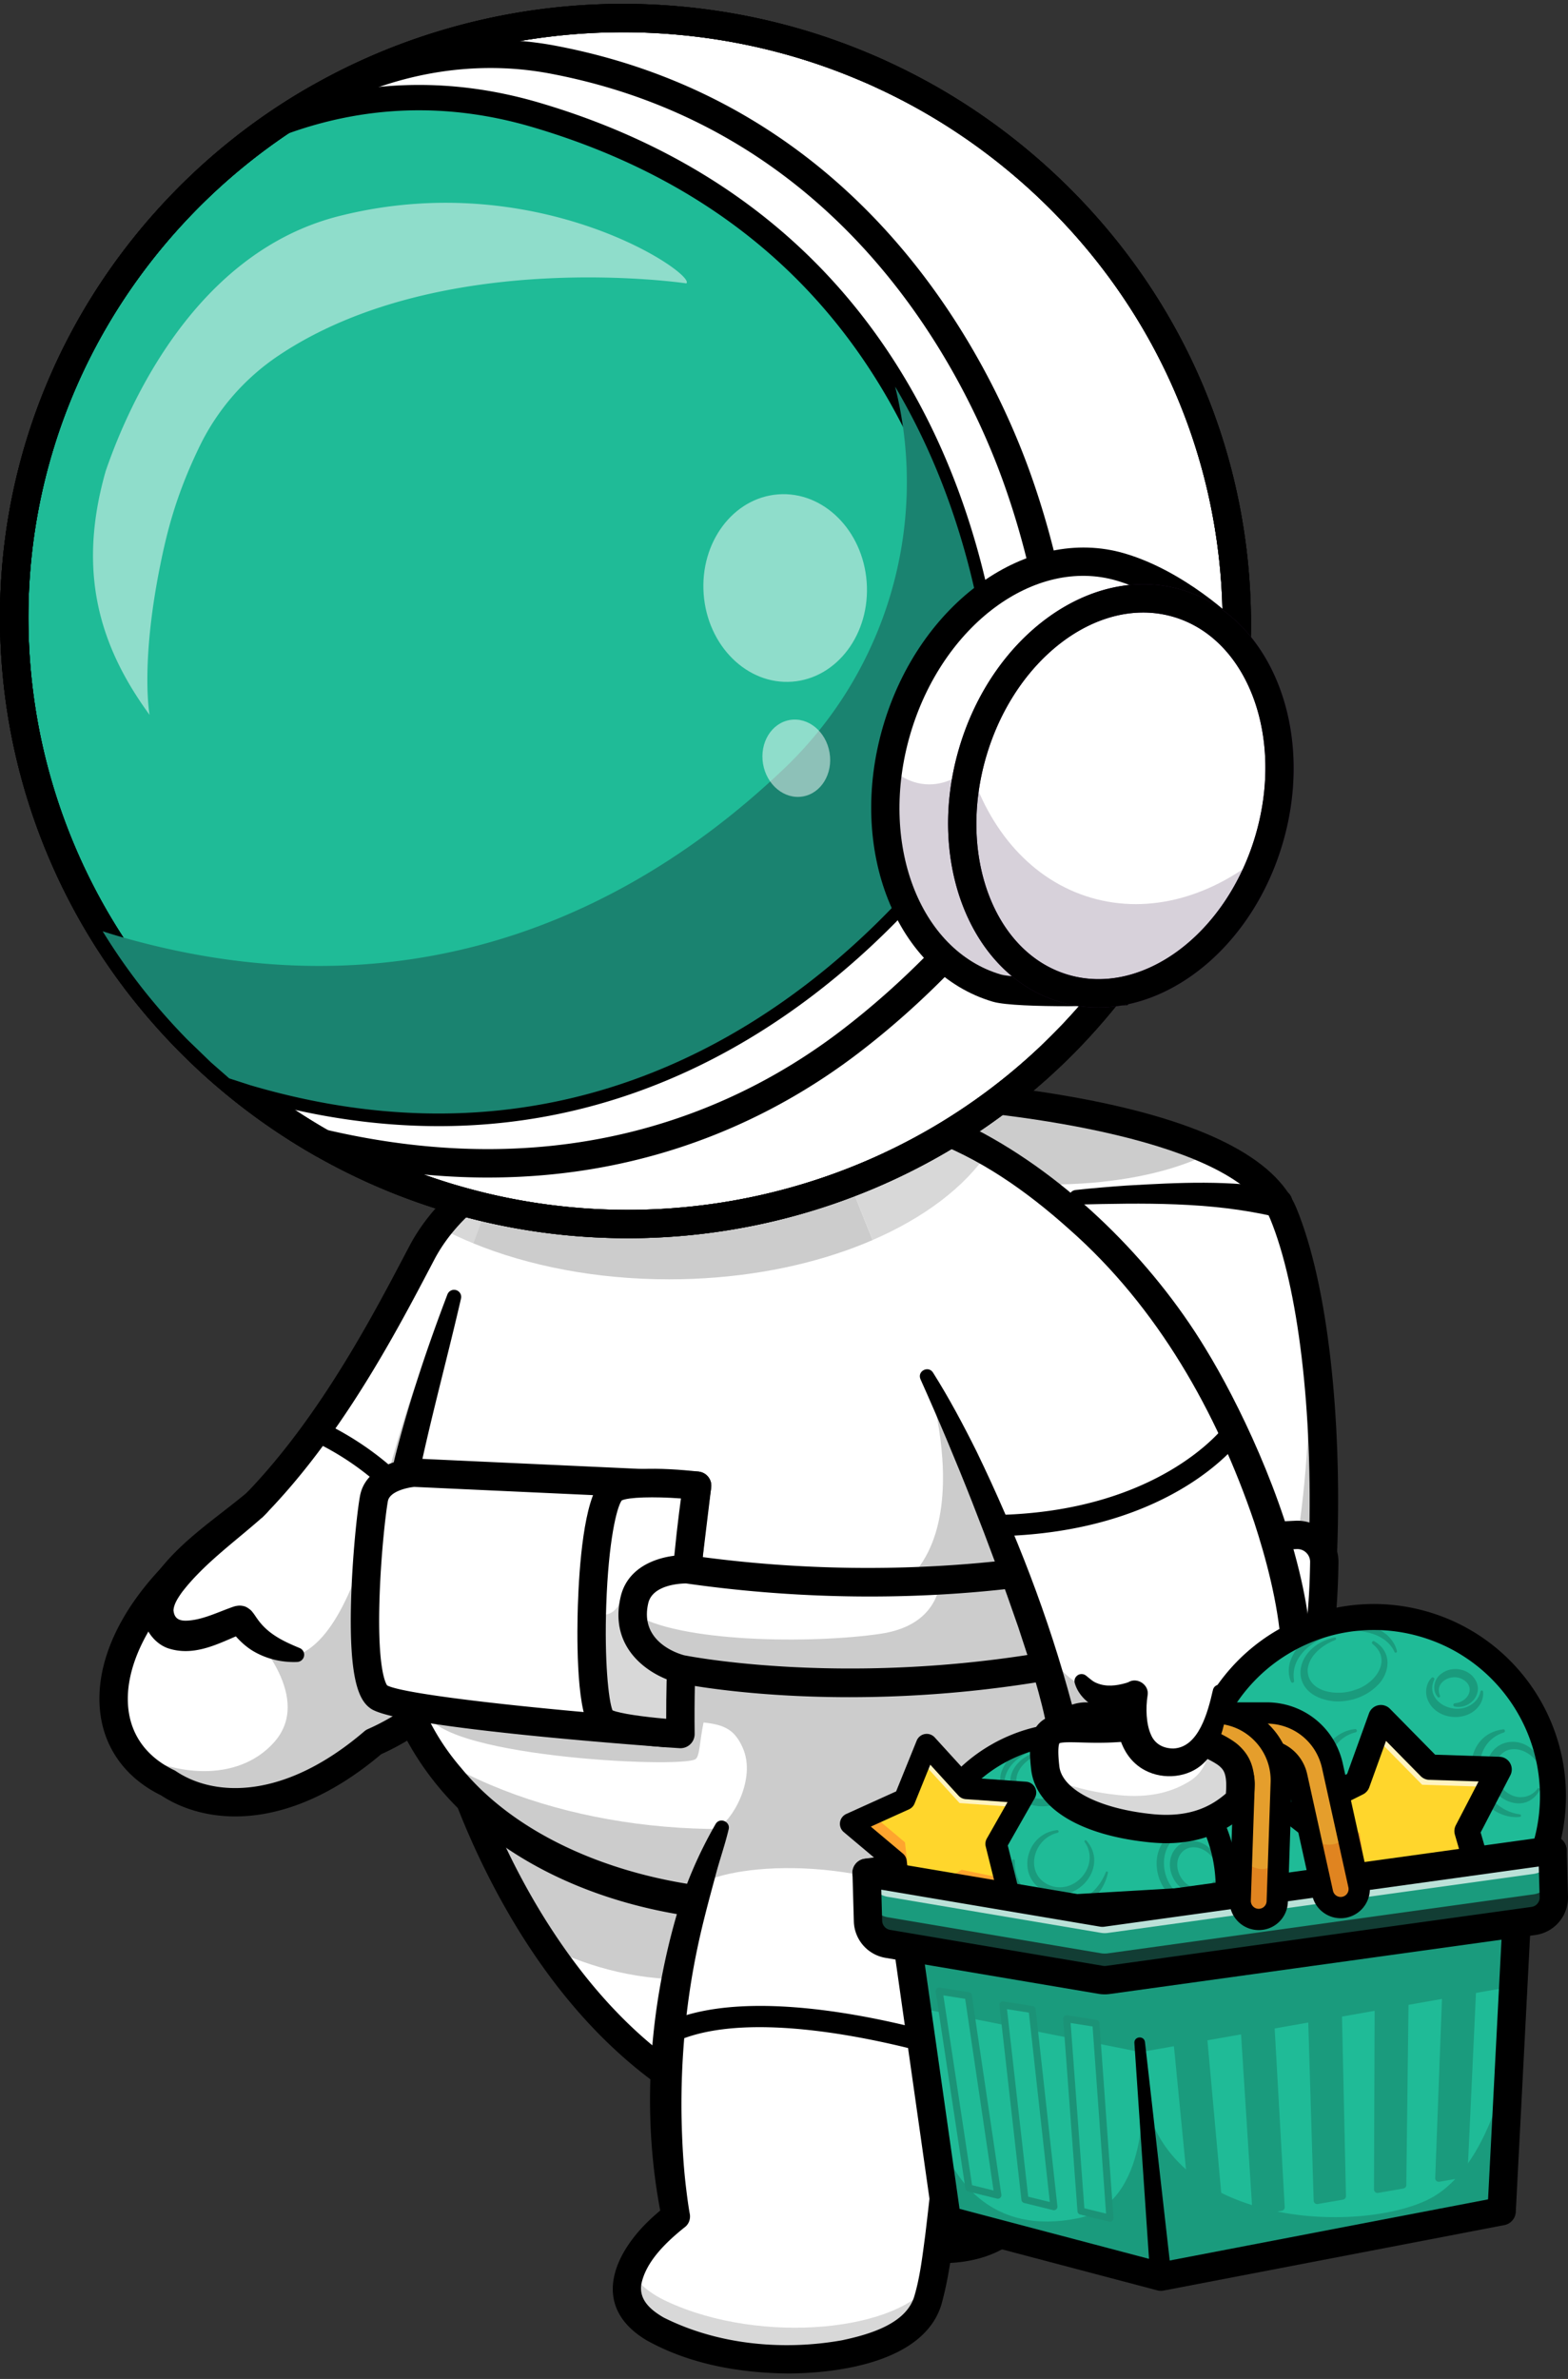 <svg xmlns="http://www.w3.org/2000/svg" width="149" height="226" fill="none" xmlns:v="https://vecta.io/nano"><rect width="100%" height="100%" fill="#333333" stroke="none"/><style><![CDATA[.B{fill:#000}.C{fill:#1fbb97}.D{fill:#1a9b7d}.E{fill:#fff}.F{opacity:.2}.G{fill:#d8d8d8}.H{fill:#371a45}]]></style><path d="M12.091 166.053c.862 1.362 2.154 2.501 3.882 3.326 4.474 2.996 11.784 2.74 19.523-3.882 18.488-8.152 22.776-40.173 22.776-40.173l-.14-1.159-.352-2.936-1.608-13.432s-9.311 2.101-14.497 8.775a16.48 16.48 0 0 0-1.598 2.467c-4.117 7.836-11.408 22.001-22.229 29.311-6.691 6.143-8.638 13.16-5.755 17.704l-.002-.001z" class="E"/><g class="G"><path d="M41.673 116.572c4.431 2.36 9.97 4.015 16.105 4.657l-1.608-13.432s-9.311 2.101-14.496 8.775h-.001z"/><use href="#B"/><path d="M44.985 118.116c5.273 2.154 11.68 3.415 18.588 3.415 12.297 0 22.998-3.991 28.557-9.887-18.997-14.354-27.712-41.319-44.076-2.033l-3.069 8.505h0z"/></g><g class="F B"><path d="M12.092 166.052c.862 1.361 2.154 2.5 3.882 3.325 4.474 2.996 11.784 2.74 19.523-3.881 18.488-8.153 22.776-40.174 22.776-40.174l-.14-1.158c-5.436-1.402-11.704-2.151-14.933.865-6.288 5.875-7.2 28.942-14.846 32.188 0 0-2.456 0-4.883-2.58.929.992 6.292 6.728 2.56 10.893-3.475 3.878-9.766 3.219-13.938.522h-.001z"/></g><g class="B"><path d="M22.359 172.559c3.99 0 8.778-1.607 13.861-5.909 18.808-8.483 23.206-39.813 23.385-41.147.099-.737-.419-1.414-1.156-1.513s-1.415.418-1.514 1.156c-.042.312-4.406 31.37-21.983 39.12-.12.053-.232.124-.332.21-7.622 6.524-14.244 6.234-17.898 3.789a1.3 1.3 0 0 0-.167-.096c-2.462-1.18-3.956-3.097-4.321-5.545-.595-3.994 1.816-8.927 6.452-13.212 10.831-7.365 18.023-21.06 22.324-29.251l.258-.492c4.187-7.969 15.09-10.529 15.199-10.554a1.35 1.35 0 0 0 1.015-1.612c-.164-.725-.884-1.18-1.609-1.017-.497.112-12.217 2.847-16.99 11.929l-.259.492c-4.195 7.989-11.216 21.358-21.532 28.33a1.33 1.33 0 0 0-.157.124c-5.422 4.978-8.108 10.687-7.367 15.66.491 3.295 2.526 5.968 5.735 7.536 1.842 1.21 4.253 2.003 7.057 2.003v-.001z"/><path d="M45.78 157.353c.048 0 .097-.004.147-.011a1.01 1.01 0 0 0 .854-1.145c-.086-.594-2.276-14.616-16.301-21.19a1.01 1.01 0 1 0-.857 1.831c13.05 6.116 15.139 19.515 15.159 19.65a1.01 1.01 0 0 0 .999.865z"/></g><path d="M80.041 181.529s4.541.07 10.639-.326l3.735-.29c9.614-.865 21.281-2.943 25.708-7.883 6.624-7.387 7.729-43.459 1.814-57.761-.996-2.417-3.499-4.334-6.751-5.849-5.562-2.593-13.325-4.015-19.496-4.78l-3.105-.35c-4.098-.413-6.934-.513-6.934-.513l-.502 7.008-.04.546-.28 3.849-4.787 66.35.001-.001z" class="E"/><g class="F B"><path d="M85.147 110.785c14.56 3.346 25.025 1.322 30.039-1.365-5.563-2.593-13.325-4.015-19.497-4.78l-3.105-.35c-4.098-.413-6.934-.513-6.934-.513l-.502 7.008h-.001z"/></g><g class="F B"><path d="M85.108 111.33l-.279 3.848-3.802 52.683-.986 13.668.275.002.177.001h.166l.132.002c.017-.002.037.001.054 0l.269-.002c.02.003.041.002.064.001h.248l.372-.003.29-.002.31-.004.415-.004.921-.019.9-.022 1.133-.034 4.913-.242 1.067-.073.766-.058 1.903-.158c9.614-.865 21.278-2.943 25.705-7.884 5.455-6.082 7.171-31.614 4.301-48.429.494 14.621-1.49 30.247-5.602 34.831-2.033 2.266-9.85-6.036-9.613-10.715.614-12.068-.98-27.65-11.904-37.136-.284-.246-6.803.439-12.196-.25l.001-.001z"/></g><path d="M81.111 182.881c5.832 0 32.415-.473 40.015-8.952 6.956-7.758 8.225-44.261 2.058-59.178-1.965-4.753-8.947-8.267-20.753-10.446-8.535-1.575-16.652-1.872-16.733-1.875l-1.297-.045-5.809 80.467 1.425.022 1.093.007h0zm5.789-77.702c9.472.49 30.699 3.114 33.795 10.601 2.669 6.458 4.084 18.305 3.691 30.919-.383 12.309-2.45 22.292-5.265 25.432-6.624 7.389-31.402 8.013-37.635 8.051l5.414-75.003z" class="B"/><path d="M123.149 145.811l-13.064.639a2.56 2.56 0 0 0-2.385 2.035c-.871 4.186-2.381 13.96 1.626 17.305 3.326 2.777 8.848 2.606 12.15-.044 3.694-2.965 4.298-12.574 4.364-17.337.021-1.481-1.212-2.67-2.691-2.597v-.001z" class="E"/><path d="M107.7 148.488c-.873 4.185-2.381 13.959 1.627 17.303 3.326 2.778 8.846 2.606 12.15-.044 2.27-1.825 3.374-6.162 3.901-10.338-.642 2.077-1.608 3.751-2.784 4.835-6.739 6.214-11.447-1.443-11.447-1.443s-.9 1.806-1.581 1.891c-2.848.359-2.029-8.509-1.499-13.087-.173.261-.3.557-.367.882v.001z" class="G"/><g class="B"><path d="M115.302 169.159c2.517 0 5.058-.787 7.017-2.359 3.856-3.095 4.775-11.697 4.868-18.369.015-1.076-.42-2.121-1.194-2.868a3.92 3.92 0 0 0-2.91-1.093l-13.063.638a3.91 3.91 0 0 0-3.639 3.106c-1.117 5.37-2.332 14.929 2.082 18.614 1.861 1.554 4.339 2.331 6.839 2.331h0zm7.974-22c.318 0 .616.12.846.342a1.21 1.21 0 0 1 .372.893c-.116 8.362-1.56 14.457-3.861 16.305-2.907 2.332-7.689 2.36-10.444.061-2.399-2.004-2.837-7.984-1.171-15.998.113-.54.578-.936 1.133-.964l13.064-.638c.021-.001.041-.002.062-.002l-.001.001z"/><path d="M116.304 166.746c-4.305-2.677-4.845-8.451-4.608-13.091.051-.705.126-1.488.315-2.147.055-.188-.054-.385-.242-.439-.177-.052-.362.042-.428.209-.297.77-.422 1.486-.558 2.273-.832 5.34-.448 11.99 4.458 15.326 1.495.821 2.622-1.427 1.064-2.132l-.001.001zm-13.995-52.31c6.243-.151 12.726-.285 18.819 1.148 1.73.41 2.408-2.088.698-2.604-4.928-.901-9.856-.636-14.801-.351-1.613.112-3.213.245-4.828.422-.382.042-.657.386-.615.767.04.368.363.637.727.618z"/></g><path d="M42.813 165.529s2.536 9.721 9.041 19.338c5.842 8.645 14.893 17.205 28.187 18.546 0 0-1.614 9.644 8.408 10.213 10.688.606 11.534-8.718 11.344-16.285s-2.919-12.624-5.945-13.379c-1.508-.38-5.569-1.485-9.483-3.719-3.928-2.244-7.703-5.625-8.601-10.553l-32.951-4.161z" class="E"/><g class="F B"><path d="M42.812 165.533s2.536 9.721 9.041 19.338c6.578 3.252 19.203 6.702 32.511-4.624-3.928-2.244-7.703-5.625-8.601-10.553l-32.951-4.161z"/></g><path d="M89.403 215.003c3.288 0 5.927-.943 7.854-2.81 3.682-3.567 4.009-9.827 3.883-14.882-.195-7.772-2.993-13.661-6.964-14.654-3.609-.902-15.506-4.521-17.088-13.204l-2.65.482c1.82 9.99 13.953 14.053 19.085 15.336 2.254.564 4.746 4.999 4.924 12.109.113 4.505-.134 10.04-3.064 12.88-1.583 1.534-3.827 2.197-6.859 2.025-2.602-.148-4.528-.981-5.723-2.475-1.983-2.482-1.439-6.133-1.433-6.169l.238-1.419-1.431-.144c-11.196-1.131-20.652-7.634-28.106-19.328-5.633-8.837-7.93-17.47-7.953-17.557l-2.607.68c.095.367 2.406 9.072 8.247 18.262 7.526 11.838 17.476 18.89 28.843 20.467-.032 1.683.234 4.559 2.096 6.889 1.694 2.119 4.276 3.291 7.675 3.484a18.13 18.13 0 0 0 1.032.03v-.002z" class="B"/><path d="M37.769 159.393c7.664 28.475 61.821 28.919 66.802 1.306.3-1.666.421-3.438.344-5.31.259-6.883-.808-14.554-2.425-21.983-1.411-6.488-3.239-12.796-4.966-18.244-22.887-12.476-31.632-48.37-49.471-5.546l-4.889 13.55c-4.519 14.78-7.913 26.862-5.395 36.227z" class="E"/><g class="F B"><path d="M59.561 161.481l45.01-.788c.299-1.667.42-3.438.343-5.31.26-6.883-.808-14.554-2.424-21.983l-14.429-2.697s7.193 21.616-9.435 22.104c-21.113.623-19.065 8.674-19.065 8.674z"/></g><g class="F B"><path d="M44.985 118.12c5.273 2.153 11.68 3.415 18.588 3.415 12.297 0 22.998-3.991 28.557-9.887-18.997-14.354-27.712-41.319-44.076-2.033l-3.069 8.505h0z"/></g><g class="F B"><path d="M41.133 166.752c15.093 22.345 65.047 18.563 63.779-11.364.14-3.685-.103-7.594-.606-11.572.057 1.442.06 2.86 0 4.245 1.232 26.075-41.076 32.304-63.173 18.691z"/></g><path d="M49.297 110.13c2.515-5.774 7.664-18.222 14.276-19.497 4.984-.773 9.947 5.003 13.279 8.267 6.132 6.382 12.07 13.074 20.027 17.443l-.639-.776c2.99 9.743 5.64 19.61 6.765 29.729.364 3.366.537 6.742.417 10.086.15 3.769-.533 7.54-2.348 10.84-10.187 18.128-44.822 16.913-57.238 1.751-7.333-8.516-6.012-18.958-3.745-29.157 1.139-5.177 2.527-10.282 3.716-15.456.085-.364-.143-.728-.508-.811-.332-.076-.663.108-.781.417-1.902 4.983-3.596 10.048-4.933 15.257-1.93 7.893-3.3 16.545-.219 24.365 7.532 18.412 32.737 23.507 50.114 17.701 11.304-3.705 19.535-12.577 18.922-24.966.358-13.459-3.554-27.968-7.761-41.08-7.738-4.11-13.792-10.89-19.854-17.215-4.048-3.998-9.297-10.036-15.673-9.049-4.889.968-7.921 5.27-10.401 9.164-2.324 3.802-4.191 7.868-5.904 11.951a1.35 1.35 0 0 0 .725 1.762 1.35 1.35 0 0 0 1.762-.726h.001z" class="B"/><path d="M63.15 221.719c8.995 4.191 22.369 2.639 24.716-2.371 2.004-4.274 1.957-22.45 6.275-36.352.742-2.394 1.614-4.664 2.65-6.711 11.119-10.713 8.206-26.775 8.206-26.775s-43.763-2.46-45.434 5.856c-.53 2.629.183 5.416 1.405 7.995 2.633 5.58 7.646 10.197 7.646 10.197-.806 1.828-1.498 3.649-2.087 5.44-.299.905-.572 1.801-.819 2.686-4.424 15.739-1.491 28.855-1.491 28.855s-9.72 7.144-1.065 11.179l-.002.001z" class="E"/><path d="M59.955 215.58c-.852 2.078-.539 4.398 3.195 6.139 8.995 4.191 22.369 2.639 24.716-2.371.293-.625.542-1.554.769-2.722-2.962 4.82-16.241 6.208-25.252 2.011-1.937-.903-2.983-1.958-3.428-3.056v-.001z" class="G"/><g class="F B"><path d="M70.571 166.024c1.381 3.043-1.172 7.175-2.317 7.494-.741 1.705-.982 4.113-1.728 5.48 3.144-1.975 16.342-3.22 27.616 3.998.742-2.394 1.614-4.664 2.65-6.711 11.118-10.713 8.206-26.775 8.206-26.775s-43.763-2.46-45.434 5.856c-.529 2.629-20.23 4.502-19.008 7.081.157 4.394 24.055 5.588 25.523 4.677.419-.26.387-1.592.775-3.487 2.119.212 2.988.777 3.719 2.388l-.002-.001z"/></g><g class="B"><path d="M103.672 149.749c.928 6.83-.121 14.148-3.584 20.156-1.146 2.003-2.601 3.812-4.244 5.424-3.535 6.546-4.817 13.982-6 21.208-.803 5.292-1.289 10.597-1.934 15.884-.255 1.893-.477 3.846-1.007 5.654-.747 2.713-4.369 3.714-6.918 4.255-5.615.994-11.786.415-16.927-2.17-1.226-.714-2.332-1.661-2.121-3.128.418-2.181 2.378-4.038 4.078-5.407.462-.315.638-.869.517-1.38-.122-.695-.228-1.474-.318-2.227-.285-2.285-.401-4.591-.45-6.895-.089-5.342.404-10.834 1.508-16.062.471-2.256 1.079-4.509 1.682-6.735.384-1.512.912-2.972 1.275-4.496.238-.751-.825-1.246-1.232-.543-1.591 2.775-2.893 5.744-3.759 8.839-2.647 9.274-3.283 19.235-1.337 28.707l.517-1.38a17.46 17.46 0 0 0-1.127.934c-3.898 3.38-6.357 8.622-.875 11.924 4.1 2.296 8.883 3.128 13.53 3.169 4.827-.029 12.915-1.122 14.527-6.603 1.03-3.746 1.24-7.611 1.72-11.429.778-6.998 1.605-14.016 3.328-20.825.862-3.373 1.952-6.683 3.473-9.731l-.267.362c5.542-5.286 8.434-12.866 8.879-20.415a37.99 37.99 0 0 0-.05-5.645c-.057-.64-.119-1.237-.234-1.927-.122-.734-.816-1.23-1.549-1.108a1.35 1.35 0 0 0-1.102 1.588l.002.002z"/><path d="M91.453 195.96a1.01 1.01 0 0 0 .316-1.97c-.781-.258-19.229-6.259-28.628-1.765a1.01 1.01 0 1 0 .871 1.823c8.674-4.147 26.941 1.801 27.124 1.861.105.035.212.052.317.052v-.001z"/></g><path d="M24.438 142.725c-1.393 1.507-10.227 7.312-9.386 10.712 1.051 4.244 7.277.277 7.768.447.383.132 1.16 2.621 5.531 3.335" class="E"/><path d="M23.449 141.812c-2.957 2.458-6.231 4.542-8.585 7.709-.675.941-1.37 2.154-1.353 3.476.031 1.496.989 3.07 2.45 3.586 2.564.85 4.917-.515 7.038-1.375a1.24 1.24 0 0 1-.549-.027 1.18 1.18 0 0 1-.228-.089c-.259-.155-.236-.173-.276-.211.585.778 1.343 1.535 2.204 2.025 1.309.748 2.739 1.034 4.093.98a.69.69 0 0 0 .66-.714c-.011-.284-.193-.52-.442-.615-1.654-.684-3.018-1.366-3.996-2.748-.175-.239-.346-.527-.553-.756-.056-.087-.455-.412-.731-.465-.112-.032-.238-.051-.354-.055-.185-.01-.458.041-.601.087-1.349.46-2.702 1.146-4.075 1.308-.95.117-1.581-.021-1.666-.96.047-.583.39-1.117.797-1.694 1.976-2.591 4.866-4.693 7.342-6.857.255-.231.493-.436.804-.777 1.157-1.329-.736-3.086-1.977-1.829l-.002.001z" class="B"/><path d="M34.687 154.303c.02 3.349.349 6.242 1.315 6.904 2.327 1.601 27.389 3.433 27.389 3.433l1.268-10.444 1.588-13.059-26.896-1.235s-3.392.2-3.815 2.451c-.293 1.578-.882 7.22-.849 11.951l.001-.001z" class="E"/><path d="M63.393 165.989a1.35 1.35 0 0 0 1.336-1.185l2.854-23.5c.045-.372-.067-.746-.309-1.032a1.35 1.35 0 0 0-.967-.476l-26.896-1.236a1.32 1.32 0 0 0-.141.001c-1.651.097-4.573.953-5.059 3.547-.278 1.486-.741 5.92-.852 10.049-.205 7.677.834 9.445 1.878 10.163 2.439 1.677 22.09 3.228 28.055 3.664.033.002.067.004.099.004l.001.001zm1.341-23.568l-2.524 20.782c-11.508-.872-23.797-2.226-25.422-3.09-.132-.179-.934-1.547-.725-8.226.132-4.211.592-8.185.797-9.283.18-.96 1.957-1.3 2.508-1.349l25.366 1.166h.001z" class="B"/><path d="M57.152 163.372c.649.965 7.513 1.358 7.513 1.358-.06-4.864.15-9.414.436-13.196.469-6.249 1.145-10.397 1.145-10.397s-7.03-.772-8.128.45c-1.119 1.248-1.744 6.475-1.874 11.525-.119 4.664.183 9.178.909 10.26z" class="E"/><path d="M57.152 163.372c.649.965 7.513 1.358 7.513 1.358-.06-4.864.15-9.415.436-13.197l-6.002.223s-.589 2.464-2.856 1.355c-.12 4.664.183 9.179.909 10.261h.001z" class="G"/><path d="M64.663 166.079c.346 0 .679-.133.93-.374.27-.258.421-.616.416-.99-.157-12.621 1.548-23.252 1.565-23.358.059-.365-.033-.738-.257-1.032s-.558-.484-.925-.524c-3.521-.387-7.988-.547-9.278.889-1.635 1.82-2.081 8.175-2.201 11.801-.074 2.229-.212 9.653 1.121 11.635.306.455 1.021 1.52 8.551 1.951l.077.002zm.045-23.727c-.439 3.198-1.417 11.404-1.402 20.932-2.182-.185-4.393-.5-5.103-.803-.381-.961-.775-4.726-.593-10 .211-6.113.994-9.283 1.468-9.939.62-.311 3.041-.381 5.631-.19h0z" class="B"/><path d="M60.128 153.229c-.136 4.175 4.593 5.337 4.593 5.337s17.729 3.692 40.231-1.351c5.147-4.624-.209-9.135-.209-9.135s-5.858 1.491-15.346 2.034c-6.547.376-14.823.3-24.096-1.032 0 0-4.294-.146-5.01 2.913-.1.436-.157.849-.163 1.235v-.001z" class="E"/><g class="F B"><path d="M60.129 153.229c-.136 4.175 4.593 5.337 4.593 5.337s17.729 3.692 40.231-1.351c5.147-4.624-.209-9.135-.209-9.135s-5.859 1.491-15.346 2.034c-.326 2.247-1.714 4.501-5.745 5.097-6.468.956-19.31.856-23.524-1.98v-.002z"/></g><path d="M80.735 161.231c6.767 0 15.214-.621 24.513-2.705.225-.05.433-.158.606-.312 1.809-1.626 2.711-3.447 2.679-5.413-.052-3.298-2.803-5.654-2.92-5.752-.333-.279-.78-.382-1.2-.276-.165.042-16.77 4.156-38.919.973a1.42 1.42 0 0 0-.146-.013c-2.009-.065-5.603.689-6.369 3.953-1.202 5.13 3.021 7.599 5.423 8.188.016.004.031.008.046.011.432.09 6.659 1.347 16.286 1.347l.001-.001zm23.567-5.254c-21.368 4.71-38.503 1.429-39.279 1.275-.528-.138-4.286-1.261-3.421-4.951.419-1.787 3.149-1.873 3.598-1.875 20.249 2.894 35.591-.073 39.127-.865.574.635 1.497 1.872 1.513 3.296.013 1.065-.504 2.114-1.537 3.12h-.001z" class="B"/><path d="M78.051 105.6l10.011 25.108c3.68 6.805 7.327 15.739 9.819 22.939.007.013.01.027.014.04 1.583 4.576 2.697 8.445 3.053 10.621.917 5.6 9.947 11.338 18.153 4.829 3.795-3.01 4.68-8.628 3.815-15.083-1.492-11.123-8.193-24.738-14.169-31.806-6.536-7.725-13.903-13.18-20.492-15.402L78.052 105.6h-.001z" class="E"/><g class="F B"><path d="M97.894 153.686c1.583 4.576 2.697 8.445 3.054 10.621.916 5.6 9.947 11.338 18.153 4.829 3.794-3.011 4.68-8.628 3.815-15.084-.65 2.138-2.513 6.355-7.173 6.941-8.694 1.098-14.576 1.364-17.849-7.307z"/></g><use href="#B" class="G"/><path d="M87.471 131.029c3.453 7.697 6.535 15.557 9.285 23.532 1.097 3.312 2.18 6.595 2.812 9.987.747 4.096 4.247 7.142 8.061 8.356 3.421 1.089 7.28.543 10.345-1.275 13.912-7.677 2.774-33.422-3.429-43.527-5.068-8.362-13.063-16.286-21.777-20.805-1.397-.671-2.828-1.354-4.335-1.786-.014 0-10.206-1.243-10.22-1.244-1.758-.159-2.097 2.4-.325 2.674l10.206 1.243-.268-.06c5.184 1.805 9.744 5.034 13.815 8.688 8.357 7.368 14 17.347 17.548 27.818 2.104 6.45 4.838 17.436-.382 22.84-1.801 1.702-4.203 2.885-6.675 3.091-3.618.315-7.549-1.622-9.25-4.871-.623-1.162-.66-2.544-1.022-3.776-2.221-8.32-5.322-16.3-9.062-24.032-1.272-2.552-2.615-5.075-4.141-7.493-.442-.69-1.525-.132-1.185.64h-.001z" class="B"/><path d="M2.054 67.611l.139.823c1.582 9.174 5.438 18.024 11.515 25.681 1.276 1.608 2.644 3.162 4.112 4.652a61.49 61.49 0 0 0 2.217 2.146c2.307 2.11 4.74 4 7.277 5.674a57.9 57.9 0 0 0 6.759 3.846c2.791 1.356 5.669 2.47 8.6 3.357 1.073.316 2.145.607 3.225.867 19.778 4.743 41.453-.893 56.22-16.613 7.568-8.05 12.327-17.683 14.321-27.734 3.75-18.85-2.218-39.162-17.589-53.226-4.54-4.153-9.572-7.465-14.891-9.926a41.25 41.25 0 0 0-1.881-.831 58.24 58.24 0 0 0-5.149-1.897c-4.019-1.265-8.146-2.084-12.294-2.464a59.05 59.05 0 0 0-12.452.166c-1.312.155-2.618.356-3.918.601a58.01 58.01 0 0 0-5.798 1.405c-9.533 2.817-18.448 8.099-25.697 15.812C4.25 33.265-.579 50.912 2.055 67.611h-.001z" class="E"/><path d="M2.053 67.614a56.86 56.86 0 0 0 11.652 26.504 58.75 58.75 0 0 0 4.115 4.654l2.217 2.144 1.744 1.53 2.011.648c46.494 13.679 70.644-29.298 70.644-29.298S97.404 24.59 50.91 10.911a42.05 42.05 0 0 0-2.61-.679c-11.42-2.577-23.409 1.111-31.442 9.627l-.088.093C4.251 33.268-.581 50.918 2.053 67.614z" class="C"/><g class="B"><path d="M59.642 116.418c15.98 0 31.487-6.482 42.576-18.281 10.508-11.177 15.98-25.742 15.406-41.01-.578-15.391-7.213-29.648-18.683-40.145-4.477-4.091-9.498-7.438-14.926-9.946-.593-.281-1.212-.555-1.889-.835-1.688-.713-3.424-1.352-5.159-1.9-3.99-1.256-8.135-2.087-12.322-2.471-4.147-.384-8.346-.328-12.479.167-1.328.158-2.65.361-3.928.603-1.992.378-3.947.851-5.81 1.407-9.837 2.906-18.744 8.386-25.758 15.849C4.541 32.756-.835 50.17 1.921 67.631 3.449 77.311 7.487 86.497 13.6 94.2a58.87 58.87 0 0 0 4.124 4.663c.657.672 1.384 1.375 2.222 2.15a58.89 58.89 0 0 0 7.292 5.687 58.5 58.5 0 0 0 6.773 3.857 58.61 58.61 0 0 0 8.622 3.362 65.05 65.05 0 0 0 3.232.872c4.568 1.095 9.194 1.629 13.777 1.629l-.001-.002zM59.193 1.849a58.75 58.75 0 0 1 5.426.25c4.168.381 8.294 1.209 12.266 2.459 1.728.545 3.456 1.181 5.137 1.891a40.58 40.58 0 0 1 1.878.831c5.404 2.498 10.402 5.828 14.858 9.901 11.416 10.448 18.02 24.637 18.595 39.955.571 15.196-4.874 29.691-15.333 40.814-11.035 11.742-26.474 18.195-42.377 18.196a58.77 58.77 0 0 1-13.714-1.622 64.66 64.66 0 0 1-3.217-.867c-2.955-.892-5.842-2.018-8.582-3.347-2.341-1.135-4.61-2.426-6.742-3.84a58.42 58.42 0 0 1-7.259-5.659c-.834-.771-1.557-1.471-2.212-2.141-1.435-1.457-2.816-3.019-4.105-4.641C7.729 86.365 3.709 77.221 2.189 67.588-.554 50.211 4.796 32.88 16.868 20.042c6.98-7.428 15.845-12.883 25.637-15.775a58.21 58.21 0 0 1 5.783-1.4 58 58 0 0 1 3.91-.6 58.86 58.86 0 0 1 6.996-.417z"/><path d="M59.641 117.329c16.228 0 31.978-6.584 43.239-18.567 10.676-11.356 16.235-26.153 15.652-41.667-.587-15.636-7.326-30.119-18.977-40.781-4.547-4.155-9.646-7.553-15.159-10.101-.599-.284-1.231-.564-1.922-.85-1.708-.722-3.472-1.371-5.234-1.926A59.91 59.91 0 0 0 64.728.927a60.16 60.16 0 0 0-12.67.169 59.46 59.46 0 0 0-3.989.612 59.64 59.64 0 0 0-5.901 1.429 58.78 58.78 0 0 0-26.159 16.098C3.685 32.341-1.776 50.033 1.024 67.773c1.552 9.834 5.655 19.168 11.865 26.992a59.69 59.69 0 0 0 4.189 4.736c.666.681 1.404 1.395 2.252 2.18 2.318 2.12 4.81 4.063 7.409 5.777a59.2 59.2 0 0 0 6.877 3.916c2.795 1.356 5.741 2.505 8.756 3.414a65.97 65.97 0 0 0 3.28.886c4.639 1.112 9.335 1.653 13.99 1.653v.002zM59.194 2.76a58.02 58.02 0 0 1 5.342.247c4.104.376 8.167 1.19 12.076 2.421a57.41 57.41 0 0 1 5.056 1.861c.666.276 1.266.542 1.843.815 5.327 2.462 10.247 5.741 14.634 9.75 11.234 10.282 17.733 24.246 18.299 39.319.562 14.951-4.797 29.213-15.087 40.159-13.98 14.875-35.138 21.126-55.217 16.314a63.24 63.24 0 0 1-3.17-.856 57.39 57.39 0 0 1-8.445-3.293c-2.306-1.118-4.538-2.389-6.636-3.779-2.511-1.656-4.914-3.53-7.147-5.573a60.48 60.48 0 0 1-2.176-2.105 57.79 57.79 0 0 1-4.043-4.571C8.537 85.926 4.582 76.928 3.086 67.449.386 50.35 5.652 33.299 17.529 20.667A56.69 56.69 0 0 1 42.762 5.14a57.28 57.28 0 0 1 5.695-1.379 57.64 57.64 0 0 1 3.848-.591c2.282-.273 4.586-.41 6.889-.41z"/><use href="#C"/><use href="#C"/><path d="M59.642 117.63c16.31 0 32.139-6.616 43.458-18.66 10.732-11.415 16.319-26.291 15.734-41.887-.59-15.717-7.364-30.275-19.074-40.992-4.568-4.176-9.694-7.592-15.236-10.152-.558-.267-1.175-.542-1.93-.856-1.745-.734-3.517-1.385-5.263-1.935C73.25 1.863 69.018 1.015 64.755.625 60.516.231 56.231.289 52.021.795a59.6 59.6 0 0 0-4.011.617 59.67 59.67 0 0 0-5.929 1.435c-1.573.465-3.13.995-4.622 1.574a59.08 59.08 0 0 0-11.924 6.263c-3.531 2.41-6.81 5.217-9.747 8.343C3.4 32.203-2.091 49.987.723 67.821c1.562 9.885 5.687 19.267 11.928 27.131 1.34 1.684 2.757 3.286 4.211 4.762.655.668 1.374 1.363 2.26 2.186.591.541 1.192 1.069 1.795 1.575a59.24 59.24 0 0 0 5.656 4.235c1.101.729 2.239 1.43 3.381 2.079 1.162.66 2.35 1.284 3.53 1.856 2.805 1.363 5.767 2.518 8.802 3.433a66.38 66.38 0 0 0 3.296.889 60.29 60.29 0 0 0 14.061 1.663h.001zM59.18 3.062a57.74 57.74 0 0 1 5.328.247c4.074.371 8.116 1.182 12.014 2.408 1.667.524 3.359 1.147 5.03 1.85.714.298 1.294.555 1.825.809 5.307 2.452 10.202 5.713 14.565 9.702 11.173 10.226 17.637 24.115 18.199 39.106.559 14.87-4.77 29.055-15.005 39.941-13.905 14.796-34.953 21.012-54.926 16.224-1.03-.249-2.091-.535-3.153-.852-2.894-.872-5.721-1.975-8.399-3.275a59.42 59.42 0 0 1-3.375-1.774 55.43 55.43 0 0 1-3.226-1.984c-1.887-1.245-3.704-2.606-5.405-4.048a51.86 51.86 0 0 1-1.705-1.496c-.848-.788-1.538-1.455-2.166-2.094-1.39-1.41-2.742-2.941-4.022-4.549-5.951-7.5-9.886-16.448-11.375-25.875C.7 50.396 5.936 33.437 17.751 20.871c2.803-2.985 5.932-5.664 9.301-7.963a56.33 56.33 0 0 1 11.379-5.977 57.09 57.09 0 0 1 4.416-1.503c1.828-.545 3.734-1.005 5.664-1.371a57.3 57.3 0 0 1 3.83-.589 57.27 57.27 0 0 1 6.838-.409l.001.002z"/><path d="M41.684 106.983c4.438 0 8.792-.507 13.04-1.524 7.952-1.901 15.54-5.578 22.555-10.925 11.91-9.081 17.955-19.699 18.206-20.147l.135-.241.017-.276c.031-.512.698-12.712-4.397-26.795-3.001-8.294-7.39-15.494-13.045-21.399-7.07-7.383-16.137-12.739-26.946-15.919-8.583-2.525-17.124-2.216-25.384.918l-.134.051-.118.08a58.92 58.92 0 0 0-9.722 8.323C3.532 32.272-1.945 50.014.862 67.803a58.26 58.26 0 0 0 11.899 27.064 60.19 60.19 0 0 0 4.2 4.75c.654.666 1.371 1.36 2.255 2.182a53.19 53.19 0 0 0 1.79 1.569l.166.14.205.073c.663.235 1.341.453 2.073.669 6.19 1.821 12.286 2.732 18.232 2.732l.002.001zm51.561-33.537c-.97 1.627-6.923 11.184-17.495 19.224-15.388 11.702-32.754 14.82-51.619 9.27-.614-.181-1.187-.363-1.743-.557-.518-.438-1.035-.893-1.537-1.354a64.22 64.22 0 0 1-2.171-2.099 57.77 57.77 0 0 1-4.032-4.56C8.68 85.849 4.736 76.878 3.243 67.427.553 50.378 5.803 33.375 17.647 20.778c2.777-2.957 5.874-5.615 9.206-7.902 7.715-2.898 15.694-3.17 23.716-.809 18.865 5.55 31.776 17.577 38.377 35.746 4.535 12.484 4.365 23.74 4.299 25.634h-.001z"/><path d="M46.375 111.865c15.835 0 27.52-5.969 35.142-11.78 13.006-9.919 19.777-21.777 20.058-22.277l.924-1.643.113-1.88c.034-.574.767-14.202-4.8-29.593-3.723-10.289-15.57-34.817-45.109-40.364-.578-.108-1.176-.203-1.777-.281-7.788-1.018-15.923.769-22.906 5.031a59.16 59.16 0 0 0-2.487 1.605 59.15 59.15 0 0 0-9.747 8.343C3.399 32.202-2.092 49.987.722 67.821c1.562 9.885 5.687 19.267 11.928 27.131 1.34 1.684 2.757 3.286 4.211 4.762.655.668 1.374 1.363 2.26 2.186.591.541 1.192 1.07 1.795 1.575a59.24 59.24 0 0 0 5.656 4.235c1.101.729 2.239 1.43 3.381 2.079l.169.096.189.045c5.762 1.352 11.116 1.936 16.066 1.936zm53.472-36.481l-.62 1.102c-.27.479-6.774 11.871-19.345 21.457-9.515 7.255-25.693 14.762-48.768 9.407-1.033-.591-2.061-1.226-3.058-1.887-1.887-1.245-3.704-2.606-5.405-4.048-.578-.485-1.15-.987-1.705-1.496a64.67 64.67 0 0 1-2.166-2.094 57.61 57.61 0 0 1-4.022-4.549c-5.951-7.5-9.886-16.449-11.376-25.875C.699 50.396 5.935 33.437 17.749 20.871a56.39 56.39 0 0 1 9.301-7.963c.772-.527 1.57-1.042 2.372-1.531 6.46-3.942 13.972-5.597 21.153-4.659a29.67 29.67 0 0 1 1.629.258c28.173 5.289 39.507 28.779 43.072 38.632 5.381 14.874 4.677 27.966 4.644 28.515l-.076 1.26h.002z"/></g><path d="M9.754 88.468a57.28 57.28 0 0 0 3.95 5.651c1.28 1.608 2.647 3.162 4.116 4.655l2.217 2.143 1.745 1.529 2.009.65c46.494 13.678 70.645-29.301 70.645-29.301s1.165-19.28-9.374-37.063l.083.346c3.112 13.001-.945 26.677-10.61 35.913-12.4 11.85-33.711 24.641-63.529 15.868a46.02 46.02 0 0 1-1.255-.391h.002z" fill="#1a8370"/><path d="M94.726 93.871c1.979.583 11.813.301 11.813.301s6.974-7.297 9.465-15.773c.337-1.138.523-3.186.62-5.513.245-5.62-.038-12.87-.038-12.87s-4.586-4.524-10.093-6.146c-8.503-2.503-18.03 4.426-21.277 15.472-.345 1.173-.603 2.343-.785 3.501-1.515 9.777 2.695 18.789 10.295 21.028h.001z" class="E"/><g class="F H"><path d="M94.727 93.867c1.979.583 11.814.301 11.814.301s6.973-7.297 9.464-15.773c.338-1.138.524-3.186.621-5.513l-23.998-.394s-3.806 4.321-8.197.35c-1.515 9.778 2.695 18.789 10.295 21.028h.001z"/></g><path d="M101.561 95.59l5.018-.073.553-.016.382-.4c.294-.307 7.227-7.633 9.783-16.322 1.174-3.987.695-17.311.636-18.817l-.02-.533-.379-.375c-.197-.194-4.894-4.781-10.66-6.477-9.2-2.707-19.496 4.642-22.95 16.383s1.222 23.494 10.424 26.202c1.166.343 4.35.428 7.214.428h-.001zm4.371-2.751c-3.768.093-9.598.099-10.825-.262-7.776-2.288-11.634-12.541-8.599-22.857s11.828-16.847 19.606-14.559c4.236 1.246 7.975 4.398 9.148 5.458.149 4.351.3 14.513-.549 17.399-2.047 6.959-7.34 13.209-8.781 14.821z" class="B"/><path d="M101.135 93.901c-7.777-2.287-11.672-12.332-8.701-22.435s11.684-16.439 19.461-14.151 11.672 12.332 8.701 22.435-11.684 16.439-19.461 14.151z" class="E"/><g class="F H"><path d="M101.131 93.899c7.455 2.191 15.771-3.538 19.068-12.919-4.902 4.164-10.904 5.954-16.532 4.299s-9.703-6.41-11.57-12.563c-2.307 9.671 1.576 18.993 9.034 21.184z"/></g><use href="#D" class="H"/><use href="#D" class="B"/><g opacity=".5" class="E"><path d="M65.219 26.921s-23.214-3.479-38.67 6.805l-.048.033c-3.251 2.167-5.848 5.164-7.54 8.654-2.238 4.616-3.093 8.121-3.726 11.235-1.919 9.472-1.021 14.265-1.021 14.265-4.453-6.086-6.382-12.376-4.863-20.281.152-.779.337-1.577.555-2.389.049-.188.102-.372.159-.558a53.93 53.93 0 0 1 2.493-6.01c3.366-6.904 9.483-15.567 19.639-18.141 18.989-4.813 34.015 5.554 33.024 6.386h-.001z"/></g><g opacity=".5" class="E"><path d="M66.866 56.435c-.363-4.914 2.81-9.153 7.087-9.47s8.04 3.41 8.403 8.324-2.81 9.153-7.087 9.47-8.04-3.41-8.403-8.324z"/></g><g opacity=".5" class="E"><path d="M72.508 72.564c-.338-2.007.803-3.872 2.549-4.166s3.435 1.095 3.773 3.102-.803 3.872-2.549 4.166-3.435-1.095-3.773-3.102z"/></g><path d="M82.35 177.916l22.407 3.784 42.767-5.926-22.409-3.784-42.765 5.926z" fill="#cc6a00"/><path d="M104.757 183.047a1.44 1.44 0 0 0 .185-.013l42.767-5.926c.659-.092 1.153-.65 1.162-1.314s-.466-1.237-1.122-1.348l-22.41-3.785c-.136-.022-.273-.025-.41-.006l-42.764 5.926a1.35 1.35 0 0 0-1.162 1.314 1.35 1.35 0 0 0 1.123 1.349l22.406 3.784c.074.013.149.019.224.019h.001zm33.901-7.405l-33.881 4.695-13.561-2.29 33.878-4.695 13.563 2.29h.001z" class="B"/><g class="C"><path d="M94.813 196.758a13.06 13.06 0 0 0 .257 1.504c.266 1.147.694 2.276 1.295 3.357 3.464 6.233 11.324 8.477 17.556 5.015 4.964-2.759 7.397-8.305 6.435-13.596-.247-1.355-.715-2.692-1.42-3.962-.48-.865-1.045-1.652-1.679-2.36a12.87 12.87 0 0 0-2.766-2.321 12.54 12.54 0 0 0-.886-.505 12.96 12.96 0 0 0-5.237-1.435c-.016 0-.033-.002-.048-.003l-.337-.014a12.47 12.47 0 0 0-.67 0c-1.516.039-3.041.345-4.504.941-.485.196-.962.424-1.43.683l-.298.172c-.06.035-.119.071-.177.108-1.096.669-2.057 1.479-2.876 2.394a12.95 12.95 0 0 0-3.215 10.023v-.001z"/><path d="M113.92 206.633c-6.233 3.464-14.093 1.219-17.557-5.014a12.88 12.88 0 0 1-1.294-3.356 12.6 12.6 0 0 1-.256-1.504 12.9 12.9 0 0 1-.013-2.679l.013.123a12.78 12.78 0 0 0 .256 1.504 12.91 12.91 0 0 0 1.294 3.356c3.464 6.233 11.323 8.478 17.557 5.014 3.845-2.137 6.172-5.947 6.577-10.016.497 4.971-1.933 9.992-6.577 12.572zm-14.124-9.872c.352 1.574-.13 2.847-1.078 2.845s-2.088-1.24-2.44-2.813.216-2.887 1.163-2.885 2.002 1.28 2.354 2.853h.001z"/></g><path d="M100.485 195.726c.463 1.171.406 2.536-.227 3.62-.215.344-.497.639-.9.799-.106.031-.082.2.029.199 2.119-.171 2.664-3.415 1.304-4.758a.13.13 0 0 0-.206.14z" class="D"/><g class="C"><path d="M113.431 188.72c-.708-.045-1.249-.571-1.211-1.175s.644-1.055 1.351-1.01 1.249.571 1.21 1.175-.643 1.055-1.35 1.01z"/><path d="M113.561 187.293c.487.213.733.701.549 1.09s-.73.531-1.217.317-.733-.701-.548-1.09.729-.531 1.216-.317z"/></g><path d="M113.468 188.897c.979.243 2.07-.756 1.583-1.818-.438-.945-1.765-1.198-2.558-.57-.532.368-.699 1.229-.243 1.704.073.084.214-.008.169-.108-.402-1.01.862-1.6 1.618-1.153.947.526.422 1.587-.558 1.696a.13.13 0 0 0-.011.249zm-1.669-2.083c-.98 1.007-.034 2.598 1.192 2.802 1.141.308 2.676-.501 2.536-1.803-.013-.112-.183-.116-.201-.006-.487 2.055-4.173 1.289-3.322-.85a.13.13 0 0 0-.205-.143h0zm5.178 3.714c-1.713.081-2.71 2.089-2.259 3.636.347 1.542 1.846 2.881 3.46 2.698.116-.012.116-.19 0-.2-2.895-.325-4.175-4.799-1.154-5.889.138-.039.095-.258-.046-.245h-.001z" class="D"/><g class="C"><path d="M116 193.993c-.214-1.211.425-2.337 1.429-2.515s1.99.66 2.205 1.871-.425 2.336-1.428 2.514-1.991-.66-2.206-1.87z"/><path d="M117.883 195.576c-.657.008-1.324-.438-1.667-1.19-.456-1-.164-2.16.653-2.593a1.41 1.41 0 0 1 .357-.131c.482.197.914.609 1.175 1.182.463 1.015.227 2.182-.518 2.732h0z"/></g><path d="M119.647 192.843c-.476-1.392-2.457-2.008-3.447-.751-.942 1.188-.298 3.063 1.039 3.617.843.409 2.017.077 2.382-.805.049-.107-.106-.195-.173-.101-.457.637-1.313.775-1.971.406-.933-.494-1.405-1.836-.758-2.71.718-.929 2.106-.5 2.705.457.076.127.278.022.222-.112l.001-.001zm-17.153.232c-.682 4.471 5.203 6.021 7.505 2.453.272-.438.478-.915.571-1.413.011-.055-.025-.108-.08-.117-.048-.009-.095.018-.112.062a4.46 4.46 0 0 1-1.758 2.139c-2.526 1.64-5.936.028-5.878-3.096.009-.148-.224-.173-.247-.027l-.001-.001z" class="D"/><g class="C"><path d="M105.721 195.557c-1.271-.47-1.905-1.922-1.416-3.242s1.915-2.01 3.186-1.54 1.904 1.922 1.416 3.243-1.915 2.01-3.186 1.539z"/><path d="M108.929 193.982c-.24.885-1.036 1.592-2.076 1.736-1.386.191-2.681-.692-2.894-1.971-.031-.181-.038-.36-.022-.535.421-.564 1.085-.969 1.879-1.08 1.408-.194 2.731.617 3.114 1.85h-.001z"/></g><path d="M106.291 190.513c-2.838.308-3.558 4.308-.74 5.302 2.582.906 5.122-2.303 3.207-4.418-.084-.089-.225.03-.155.128 1.324 1.905-.769 4.384-2.836 3.656-2.235-.823-1.583-3.893.568-4.423.147-.034.103-.264-.045-.245h.001z" class="D"/><path d="M113.915 200.518c.607.32 1.082.786 1.346 1.382.481 1.079.14 2.272-.738 3.323-.576.689-1.395 1.289-2.389 1.692-2.509 1.017-5.189.392-5.984-1.396-.296-.665-.29-1.398-.036-2.108.429-1.198 1.907-1.559 3.483-2.197" class="C"/><path d="M115.148 201.951c.904 3.201-3.597 5.554-6.32 5.101-1.028-.134-2.062-.625-2.587-1.573-.027-.049-.088-.067-.137-.04-.043.025-.062.076-.046.121.189.55.587 1.021 1.061 1.366 2.946 1.92 7.72.117 8.516-3.349.101-.587.026-1.216-.259-1.727-.033-.061-.11-.083-.17-.049-.054.03-.077.094-.058.15z" class="D"/><g class="C"><path d="M107.104 204.648c-.382-1.445.92-3.044 2.908-3.57s3.91.219 4.293 1.665-.92 3.043-2.908 3.569-3.91-.219-4.293-1.664z"/><path d="M107.42 205.013c-.194-1.082 1.039-2.209 2.756-2.517s3.264.321 3.458 1.403-1.04 2.21-2.756 2.517-3.265-.32-3.458-1.403z"/></g><path d="M108.319 206.023c-2.059-1.281-.606-3.695 1.175-4.398 1.528-.776 4.396-.662 4.554 1.484.001 1.316-1.16 2.384-2.295 2.942-.113.05-.039.229.076.186 3.645-1.186 3.836-5.671-.467-5.726-2.404-.069-5.835 2.555-4.043 5.072.24.295.552.514.884.661.063.028.137 0 .165-.063s.003-.125-.049-.157v-.001z" class="D"/><path d="M102.73 188.26c-.453-.298-.79-.702-.953-1.191-.295-.886.065-1.798.836-2.557.506-.497 1.196-.906 2.009-1.146 2.051-.607 4.11.09 4.599 1.557.182.546.12 1.121-.134 1.661-.429.909-1.422 1.662-2.71 2.043 0 0-.961.236-1.969.122s-1.678-.489-1.678-.489h0z" class="C"/><path d="M101.896 187.032c-.377-2.568 3.222-3.979 5.321-3.46.786.18 1.557.611 1.91 1.385.044.109.22.05.19-.064-1.124-3.381-6.897-2.273-7.75.816-.12.464-.104.977.093 1.403.029.063.103.09.166.062.055-.025.082-.086.07-.143v.001z" class="D"/><g class="C"><path d="M102.594 186.488c-.19-1.165.957-2.322 2.561-2.583s3.058.472 3.248 1.638-.957 2.323-2.561 2.584-3.059-.473-3.248-1.639z"/><path d="M103.209 185.643c-.07-.866.988-1.657 2.361-1.767s2.543.503 2.613 1.369-.988 1.657-2.362 1.767-2.543-.503-2.612-1.369z"/></g><path d="M107.54 184.383c1.464 1.145.142 2.891-1.27 3.282-1.22.471-3.41.199-3.385-1.445.093-1.01 1.059-1.763 1.976-2.124.115-.04.06-.221-.056-.193-1.818.305-3.5 2.468-1.77 3.981 1.841 1.498 5.588.317 5.611-2.247-.044-.638-.45-1.199-.969-1.462-.131-.071-.251.118-.137.208z" class="D"/><path d="M97.174 197.08c-.445-1.31-.251-2.561.432-2.793s1.598.643 2.042 1.953.251 2.561-.432 2.793-1.598-.643-2.042-1.953z" class="C"/><path d="M96.455 194.76c.99-1.415 2.567.26 2.911 1.393.426.984.563 3.241-.999 3.059-.898-.211-1.556-1.103-1.945-1.928-.023-.052-.085-.074-.136-.049a.1.1 0 0 0-.053.116 4.15 4.15 0 0 0 .676 1.419c1.406 1.887 3.489 1.026 3.411-1.265.033-1.659-1.62-4.529-3.559-3.514-.248.163-.421.403-.526.653-.027.063.003.136.067.164.056.023.12.002.153-.047v-.001z" class="D"/><path d="M107.672 208.929a13.5 13.5 0 0 0 6.575-1.708 13.58 13.58 0 0 0 6.77-14.305c-.266-1.459-.768-2.862-1.494-4.168-1.119-2.013-2.737-3.716-4.678-4.925l-.933-.532c-1.696-.881-3.601-1.403-5.509-1.509l-.086.669.035-.672-.356-.015a13.65 13.65 0 0 0-.701 0 13.45 13.45 0 0 0-4.743.99 13.26 13.26 0 0 0-1.503.719l-.317.181-.185.113c-4.46 2.727-6.975 7.856-6.405 13.063.058.528.149 1.061.27 1.583a13.56 13.56 0 0 0 1.362 3.532c2.48 4.463 7.121 6.984 11.897 6.984h.001zm.694-26.475l-.038.672c1.719.096 3.436.567 4.965 1.36a12.18 12.18 0 0 1 .839.479 12.25 12.25 0 0 1 4.213 4.437c.655 1.178 1.108 2.442 1.347 3.755.938 5.159-1.513 10.338-6.099 12.887-5.898 3.277-13.363 1.145-16.641-4.753-.558-1.004-.971-2.074-1.227-3.182a12.23 12.23 0 0 1-.243-1.426c-.513-4.691 1.753-9.311 5.772-11.769l.166-.101a8.72 8.72 0 0 1 .288-.165 12.14 12.14 0 0 1 1.352-.647 12.11 12.11 0 0 1 4.27-.891 14.89 14.89 0 0 1 .634 0 8.17 8.17 0 0 1 .319.013l.084-.669z" class="B"/><g class="C"><path d="M113.651 172.481c.073.662.186 1.323.338 1.981.351 1.51.914 2.998 1.706 4.422a17.01 17.01 0 0 0 23.125 6.605c6.538-3.633 9.744-10.938 8.476-17.909-.325-1.785-.941-3.546-1.871-5.218a17.06 17.06 0 0 0-2.212-3.108 16.89 16.89 0 0 0-3.643-3.058 17.02 17.02 0 0 0-1.167-.665c-2.138-1.109-4.491-1.755-6.899-1.89-.021 0-.042-.003-.063-.004l-.443-.018a16.21 16.21 0 0 0-.882 0 16.88 16.88 0 0 0-5.934 1.239c-.637.258-1.266.558-1.882.9l-.394.226c-.079.045-.156.093-.233.141-1.443.882-2.71 1.949-3.787 3.153a17.06 17.06 0 0 0-4.235 13.203z"/><path d="M138.821 185.486c-8.21 4.562-18.563 1.606-23.125-6.605-.791-1.423-1.356-2.91-1.705-4.421a16.75 16.75 0 0 1-.338-1.982c-.13-1.178-.133-2.361-.017-3.528l.017.162a16.5 16.5 0 0 0 .338 1.981c.35 1.511.915 2.998 1.705 4.421 4.562 8.211 14.915 11.168 23.125 6.606 5.065-2.815 8.13-7.834 8.664-13.194.654 6.548-2.547 13.161-8.664 16.561v-.001zm-18.606-12.998c.465 2.072-.171 3.75-1.42 3.747s-2.75-1.633-3.214-3.705.284-3.803 1.533-3.8 2.637 1.686 3.101 3.758z"/></g><path d="M121.134 171.118c.637 1.541.56 3.361-.289 4.791-.287.454-.669.843-1.204 1.047-.132.037-.101.245.035.242 2.75-.212 3.459-4.512 1.71-6.252-.115-.122-.325.022-.252.172z" class="D"/><g class="C"><path d="M138.18 161.895c-.932-.06-1.646-.753-1.595-1.547s.848-1.391 1.779-1.331 1.645.752 1.594 1.547-.847 1.391-1.778 1.331z"/><path d="M138.347 160.017c.642.281.965.924.721 1.436s-.961.699-1.603.419-.965-.924-.721-1.436.96-.699 1.603-.419z"/></g><g class="D"><path d="M138.226 162.117c1.329.298 2.677-1.031 2.056-2.37-.571-1.228-2.294-1.555-3.326-.743-.695.478-.914 1.593-.327 2.218.09.105.262-.008.207-.132-.56-1.314 1.12-2.164 2.154-1.551 1.273.702.566 2.147-.752 2.274-.171.014-.178.275-.013.304h.001z"/><path d="M136.037 159.391c-.565.566-.668 1.523-.301 2.238.909 1.883 3.939 2.015 4.961.19.186-.347.276-.744.23-1.119-.008-.068-.07-.116-.138-.108-.055.007-.098.049-.107.101-.137.65-.583 1.13-1.129 1.387-1.614.843-4.168-.542-3.266-2.514.079-.151-.137-.298-.25-.174v-.001zm6.812 4.894c-3.708.451-3.924 5.396-1.299 7.397.806.661 1.863 1.037 2.879.925.067-.007.116-.068.109-.136-.007-.059-.053-.103-.11-.109-.939-.118-1.783-.56-2.43-1.189-1.997-1.824-1.982-5.68.907-6.589.171-.047.118-.317-.056-.3v.001z"/></g><g class="C"><path d="M141.561 168.846c-.283-1.595.559-3.077 1.881-3.312s2.623.869 2.905 2.463-.56 3.078-1.881 3.312-2.623-.869-2.905-2.463z"/><path d="M144.041 170.928c-.864.01-1.743-.578-2.195-1.567-.601-1.317-.216-2.846.86-3.416.152-.081.309-.138.47-.172.635.259 1.203.802 1.548 1.557.611 1.337.298 2.874-.683 3.599v-.001z"/></g><path d="M146.352 167.333c-1.103-2.796-5.086-2.372-5.089.811-.021 2.654 3.616 4.558 5.058 1.893.062-.132-.13-.239-.211-.123-.601.847-1.742 1.041-2.616.553-1.248-.653-1.878-2.447-1.012-3.613.961-1.267 2.873-.607 3.599.617.092.154.34.026.271-.137v-.001zm-22.569.298c-.842 5.871 6.79 7.883 9.856 3.217.36-.573.634-1.199.761-1.852.012-.067-.031-.132-.098-.145-.06-.011-.118.023-.138.078-.45 1.19-1.284 2.178-2.309 2.837-2.706 1.785-6.595.721-7.551-2.494-.049-.217-.127-.454-.156-.675a5.9 5.9 0 0 1-.062-.933c.009-.181-.273-.211-.303-.032v-.001z" class="D"/><g class="C"><path d="M128.009 170.892c-1.674-.62-2.509-2.532-1.865-4.271s2.522-2.648 4.196-2.028 2.509 2.532 1.866 4.271-2.523 2.648-4.197 2.028z"/><path d="M132.247 168.825c-.317 1.166-1.365 2.098-2.735 2.287-1.825.251-3.532-.911-3.813-2.597-.04-.238-.049-.474-.03-.704.556-.743 1.431-1.277 2.476-1.422 1.854-.255 3.597.813 4.101 2.437l.001-.001z"/></g><path d="M128.774 164.263c-1.998.183-3.646 2.224-3.269 4.241.279 2.15 2.75 3.429 4.719 2.689 2.358-.708 3.584-3.908 1.791-5.77-.102-.107-.275.037-.189.156.403.581.595 1.279.537 1.958-.099 2.044-2.399 3.592-4.29 2.893-2.975-1.107-2.114-5.164.756-5.867.181-.041.127-.324-.054-.3h-.001z" class="D"/><path d="M138.813 177.443c.8.422 1.425 1.036 1.774 1.821.632 1.422.184 2.993-.973 4.376-.76.908-1.838 1.699-3.147 2.229-3.306 1.34-6.835.517-7.883-1.838-.389-.877-.381-1.842-.046-2.777.565-1.578 2.512-2.053 4.588-2.894" class="C"/><path d="M140.448 179.323c.498 1.347-.034 2.754-.896 3.821-1.748 2.135-4.71 3.274-7.443 2.926-1.366-.187-2.73-.834-3.412-2.091-.032-.06-.107-.082-.167-.05-.054.03-.076.094-.058.15.253.719.777 1.336 1.401 1.786 3.811 2.523 10.176.109 11.184-4.4.135-.767.039-1.591-.331-2.265-.087-.16-.34-.047-.278.124v-.001z" class="D"/><g class="C"><path d="M129.843 182.875c-.504-1.903 1.211-4.008 3.83-4.702s5.151.289 5.655 2.193-1.212 4.008-3.831 4.701-5.151-.288-5.654-2.192z"/><path d="M130.258 183.355c-.255-1.426 1.37-2.91 3.631-3.315s4.3.422 4.556 1.848-1.37 2.909-3.631 3.314-4.3-.422-4.556-1.847z"/></g><path d="M131.435 184.702c-1.647-.93-1.71-2.974-.503-4.314 1.598-1.876 4.729-2.808 6.928-1.51 2.603 1.775.313 4.919-1.892 5.858-.14.06-.048.28.092.227 2.848-.839 5.26-4.553 2.229-6.731-3.187-2.115-9.118.404-8.762 4.507.15.995.863 1.846 1.766 2.232.17.078.301-.175.142-.269h0z" class="D"/><path d="M124.081 161.29c-.596-.393-1.041-.924-1.255-1.568-.388-1.167.085-2.368 1.102-3.368.666-.655 1.575-1.194 2.646-1.511 2.703-.799 5.415.119 6.058 2.052.239.719.158 1.478-.177 2.187-.566 1.198-1.874 2.19-3.571 2.691 0 0-1.265.31-2.593.161s-2.209-.644-2.209-.644h-.001z" class="C"/><path d="M122.97 159.675c-.561-3.364 4.284-5.308 7.027-4.586 1.039.241 2.059.82 2.517 1.846.028.062.101.09.163.062.054-.024.082-.084.069-.14-.132-.594-.497-1.132-.955-1.546-2.84-2.344-8.087-.919-9.223 2.625-.16.607-.142 1.275.112 1.835.035.078.125.112.203.077.067-.03.101-.104.086-.173h.001z" class="D"/><g class="C"><path d="M123.901 158.958c-.25-1.536 1.261-3.059 3.374-3.403s4.028.623 4.278 2.158-1.261 3.06-3.374 3.404-4.028-.623-4.278-2.159z"/><path d="M124.712 157.84c-.091-1.141 1.302-2.183 3.111-2.328s3.349.663 3.441 1.803-1.301 2.183-3.11 2.328-3.35-.662-3.442-1.803z"/></g><path d="M130.423 156.175c1.954 1.532.216 3.825-1.669 4.363-1.625.631-4.538.255-4.494-1.936.127-1.34 1.409-2.334 2.626-2.804.142-.049.073-.271-.069-.236-3.984.858-4.604 5.544-.097 6.057 1.563.112 3.16-.435 4.253-1.589.838-.856 1.223-2.296.482-3.333-.224-.333-.531-.591-.865-.776-.074-.041-.167-.014-.207.06-.037.066-.018.149.04.194h0z" class="D"/><path d="M116.762 172.905c-.586-1.726-.331-3.373.568-3.678s2.104.847 2.69 2.573.331 3.373-.569 3.678-2.104-.846-2.689-2.573z" class="C"/><path d="M115.804 169.847c1.315-1.912 3.403.33 3.874 1.828.572 1.315.736 4.322-1.353 4.066-1.191-.284-2.057-1.465-2.564-2.562-.056-.137-.274-.059-.232.082.422 2.011 3 4.618 4.78 2.348 1.503-2.294-.175-6.664-2.973-7.039-.385-.023-.79.07-1.109.284-.222.117-.934.879-.611 1.05.069.03.148.003.189-.056l-.001-.001z" class="D"/><path d="M130.592 188.861c2.995 0 6.03-.738 8.828-2.293a18.24 18.24 0 0 0 9.091-19.209 18.28 18.28 0 0 0-2.006-5.597c-1.503-2.703-3.675-4.99-6.282-6.613a17.82 17.82 0 0 0-1.253-.715c-2.277-1.182-4.836-1.883-7.396-2.026l-.079-.005a16.11 16.11 0 0 0-.466-.018 18.53 18.53 0 0 0-.943 0c-2.194.055-4.337.502-6.369 1.329-.686.277-1.364.603-2.017.965l-.428.246a7.27 7.27 0 0 0-.249.151c-5.985 3.661-9.363 10.547-8.598 17.54a18.05 18.05 0 0 0 .362 2.126 18.28 18.28 0 0 0 1.829 4.742c3.33 5.992 9.562 9.377 15.976 9.377zm-.046-34.013l.419.006a13.64 13.64 0 0 1 .41.016l.076.004c2.2.123 4.413.73 6.384 1.752.369.191.732.398 1.08.617 2.255 1.405 4.132 3.382 5.432 5.719a15.74 15.74 0 0 1 1.734 4.839c1.21 6.649-1.949 13.324-7.86 16.608-7.601 4.223-17.223 1.476-21.447-6.125-.719-1.292-1.251-2.672-1.582-4.101a15.31 15.31 0 0 1-.313-1.836c-.662-6.046 2.259-12.001 7.439-15.169l.211-.128a15.29 15.29 0 0 1 .374-.215 15.71 15.71 0 0 1 1.742-.833c1.757-.715 3.608-1.101 5.503-1.149l.398-.005z" class="B"/><g class="C"><path d="M87.48 180.903c.062.567.16 1.135.29 1.699.3 1.296.784 2.572 1.463 3.793 3.914 7.044 12.796 9.58 19.839 5.667 5.608-3.116 8.359-9.384 7.271-15.363-.278-1.532-.808-3.042-1.605-4.478-.543-.976-1.182-1.867-1.897-2.666a14.48 14.48 0 0 0-3.126-2.622 13.98 13.98 0 0 0-1.002-.572 14.65 14.65 0 0 0-5.918-1.621c-.018 0-.036-.002-.054-.003l-.38-.015c-.253-.007-.505-.007-.757 0a14.45 14.45 0 0 0-5.091 1.063c-.547.221-1.086.478-1.615.772l-.338.194c-.067.039-.134.08-.2.121a14.52 14.52 0 0 0-3.249 2.705c-2.767 3.089-4.081 7.23-3.633 11.327l.001-.001z"/><path d="M109.072 192.064c-7.044 3.914-15.925 1.377-19.84-5.666-.679-1.222-1.163-2.497-1.463-3.793a14.32 14.32 0 0 1-.29-1.7c-.11-1.011-.114-2.026-.014-3.028l.014.139c.062.568.158 1.135.29 1.7.3 1.296.784 2.571 1.463 3.792 3.914 7.044 12.796 9.581 19.84 5.667a14.57 14.57 0 0 0 7.432-11.32c.561 5.618-2.185 11.292-7.432 14.208v.001zm-15.96-11.153c.399 1.778-.147 3.217-1.218 3.215s-2.359-1.401-2.757-3.179.244-3.262 1.315-3.259 2.263 1.445 2.661 3.223z"/></g><path d="M93.9 179.736c.546 1.322.48 2.884-.247 4.11-.247.39-.574.723-1.033.898-.113.032-.087.21.029.208 2.368-.198 2.966-3.857 1.467-5.364-.099-.105-.278.019-.216.148z" class="D"/><g class="C"><path d="M108.524 171.821c-.799-.051-1.412-.645-1.368-1.327s.727-1.193 1.526-1.142 1.412.646 1.368 1.328-.727 1.193-1.526 1.141z"/><path d="M108.666 170.208c.551.241.828.792.619 1.232s-.823.6-1.375.358-.828-.792-.619-1.231.823-.6 1.375-.359z"/></g><path d="M108.563 172.013c1.13.264 2.302-.898 1.763-2.033-.489-1.053-1.968-1.333-2.853-.637-.596.41-.784 1.367-.281 1.902.077.092.226-.007.178-.112-.478-1.152.977-1.849 1.848-1.332 1.093.604.486 1.843-.645 1.951-.147.013-.153.237-.01.261zm-1.879-2.335c-1.084 1.135-.028 2.903 1.345 3.134 1.279.345 2.994-.552 2.851-2.011-.012-.118-.192-.122-.211-.006-.532 2.368-4.776 1.477-3.771-.967.068-.13-.117-.256-.214-.149v-.001zm5.845 4.192c-3.174.375-3.364 4.647-1.114 6.346.691.57 1.599.883 2.469.793.059-.006.101-.057.095-.115-.005-.05-.047-.089-.095-.095-.807-.095-1.529-.483-2.085-1.019-1.715-1.544-1.689-4.893.779-5.654.147-.039.102-.273-.049-.256z" class="D"/><g class="C"><path d="M111.424 177.784c-.242-1.368.48-2.64 1.614-2.841s2.249.745 2.492 2.113-.48 2.64-1.614 2.841-2.25-.745-2.492-2.113z"/><path d="M113.552 179.571c-.741.009-1.496-.496-1.884-1.344-.515-1.13-.185-2.442.738-2.931a1.57 1.57 0 0 1 .403-.148c.545.222 1.033.688 1.329 1.336.523 1.147.255 2.466-.586 3.087z"/></g><path d="M115.535 176.49c-.542-1.554-2.757-2.246-3.865-.838-1.052 1.33-.33 3.427 1.164 4.051.944.459 2.258.094 2.675-.894.052-.112-.112-.205-.182-.106-.513.731-1.493.894-2.244.476-1.071-.561-1.611-2.1-.868-3.101.823-1.062 2.417-.567 3.087.529.079.134.293.024.233-.118v.001zm-19.363.253c-.732 5.033 5.842 6.762 8.456 2.76.309-.491.544-1.029.652-1.589.012-.058-.026-.113-.083-.124-.051-.01-.101.019-.119.066-.386 1.02-1.101 1.868-1.98 2.433-2.534 1.679-6.145.392-6.612-2.718-.039-.262-.057-.53-.054-.8a.13.13 0 0 0-.128-.134c-.064-.002-.119.045-.132.106h-.001z" class="D"/><g class="C"><path d="M99.798 179.543c-1.436-.532-2.153-2.172-1.6-3.664s2.164-2.271 3.6-1.74 2.152 2.172 1.6 3.664-2.164 2.271-3.6 1.74z"/><path d="M103.433 177.769c-.272 1-1.171 1.8-2.347 1.962-1.566.215-3.029-.783-3.27-2.228a2.43 2.43 0 0 1-.025-.604c.477-.638 1.227-1.096 2.124-1.22 1.59-.219 3.086.698 3.519 2.09h-.001z"/></g><path d="M100.454 173.855c-3.181.36-3.99 4.839-.83 5.955 2.914 1.005 5.746-2.56 3.61-4.96-.088-.093-.236.032-.163.134 1.507 2.147-.841 4.989-3.22 4.162-2.55-.937-1.808-4.444.649-5.034.155-.036.109-.278-.046-.257z" class="D"/><path d="M109.067 185.16c.686.362 1.223.889 1.522 1.562.543 1.22.158 2.567-.834 3.754-.651.779-1.577 1.457-2.7 1.912-2.836 1.149-5.863.443-6.763-1.577-.334-.752-.327-1.58-.04-2.382.485-1.354 2.155-1.762 3.936-2.484" class="C"/><path d="M110.47 186.773c.427 1.156-.029 2.363-.769 3.278-1.5 1.831-4.041 2.809-6.385 2.51-1.163-.16-2.342-.71-2.927-1.795-.028-.051-.092-.07-.143-.042-.046.025-.066.08-.049.128.216.617.665 1.146 1.201 1.532 3.29 2.161 8.712.104 9.595-3.774.116-.659.033-1.367-.284-1.944-.075-.138-.292-.041-.239.106v.001z" class="D"/><g class="C"><path d="M101.371 189.823c-.432-1.633 1.039-3.439 3.286-4.033s4.42.247 4.852 1.88-1.04 3.439-3.287 4.034-4.419-.248-4.851-1.881z"/><path d="M101.726 190.235c-.219-1.223 1.175-2.496 3.115-2.844s3.689.363 3.908 1.586-1.175 2.496-3.115 2.844-3.689-.362-3.908-1.586z"/></g><path d="M102.737 191.387c-2.353-1.474-.716-4.184 1.321-5.005 1.737-.886 5.011-.746 5.18 1.702-.002 1.497-1.32 2.704-2.612 3.332-.119.052-.041.241.079.195 2.437-.707 4.512-3.921 1.912-5.775-2.742-1.811-7.803.337-7.517 3.867.129.854.741 1.584 1.515 1.915.146.068.258-.15.122-.23v-.001z" class="D"/><path d="M96.428 171.307c-.512-.337-.893-.793-1.077-1.346-.333-1 .073-2.032.945-2.888.572-.562 1.352-1.024 2.27-1.296 2.318-.686 4.645.102 5.197 1.76.205.616.136 1.267-.152 1.876-.485 1.027-1.607 1.878-3.063 2.309 0 0-1.085.266-2.225.138s-1.896-.553-1.896-.553h0z" class="C"/><path d="M95.474 169.918c-.464-2.906 3.658-4.544 6.03-3.935.891.206 1.765.703 2.159 1.584.023.054.086.077.139.054.047-.021.071-.072.06-.12-.113-.51-.427-.971-.819-1.327-2.456-2.009-6.92-.796-7.913 2.252-.138.521-.121 1.095.098 1.577a.13.13 0 0 0 .173.065c.058-.026.088-.09.073-.15z" class="D"/><g class="C"><path d="M96.274 169.303c-.214-1.317 1.082-2.625 2.894-2.919s3.457.534 3.671 1.851-1.082 2.625-2.894 2.92-3.456-.534-3.671-1.852z"/><path d="M96.967 168.346c-.078-.979 1.116-1.873 2.668-1.997s2.874.568 2.952 1.547-1.116 1.873-2.668 1.997-2.874-.568-2.952-1.547z"/></g><path d="M101.868 166.916c1.676 1.314.186 3.281-1.432 3.742-1.394.541-3.893.219-3.856-1.66.109-1.15 1.209-2.003 2.254-2.406.121-.042.063-.232-.06-.202-3.412.723-3.945 4.768-.082 5.196 1.341.096 2.711-.373 3.648-1.364 1.033-1.026 1.047-2.808-.329-3.525-.137-.076-.266.125-.143.218v.001z" class="D"/><path d="M90.149 181.269c-.502-1.481-.284-2.894.488-3.156s1.805.726 2.307 2.207.284 2.894-.488 3.156-1.805-.726-2.307-2.207z" class="C"/><path d="M89.327 178.643c1.129-1.639 2.92.284 3.323 1.569.492 1.128.632 3.708-1.16 3.488-1.023-.243-1.764-1.257-2.201-2.198-.048-.118-.235-.05-.198.071.331 1.149 1.026 2.308 2.263 2.692 1.528.438 2.416-1.228 2.322-2.516.048-1.844-1.834-5.098-3.987-3.958-.278.181-.473.449-.593.729a.13.13 0 0 0 .069.172c.059.025.127.003.161-.049h0z" class="D"/><path d="M102.013 194.957a15.56 15.56 0 0 0 7.574-1.967c5.865-3.26 8.998-9.882 7.799-16.479a15.64 15.64 0 0 0-1.721-4.802c-1.289-2.319-3.153-4.281-5.39-5.674a15.23 15.23 0 0 0-1.074-.613c-1.955-1.014-4.149-1.615-6.346-1.738l-.07-.004c-.124-.007-.261-.013-.399-.016-.266-.008-.536-.008-.806 0a15.47 15.47 0 0 0-5.465 1.141 15.62 15.62 0 0 0-1.73.827l-.368.211a8.14 8.14 0 0 0-.216.131c-5.133 3.139-8.03 9.048-7.375 15.046a15.64 15.64 0 0 0 .311 1.824 15.66 15.66 0 0 0 1.569 4.069c2.857 5.141 8.203 8.045 13.706 8.045l.001-.001zm-.04-29.181l.36.005c.12.003.236.007.352.014l.069.004a13.66 13.66 0 0 1 5.474 1.503c.317.164.627.342.926.529a13.53 13.53 0 0 1 4.66 4.906c.723 1.302 1.224 2.699 1.488 4.152 1.038 5.704-1.672 11.431-6.744 14.249a13.55 13.55 0 0 1-18.399-5.256c-.617-1.108-1.073-2.292-1.357-3.518a13.38 13.38 0 0 1-.269-1.575c-.567-5.188 1.938-10.296 6.383-13.014l.181-.11c.113-.067.216-.125.321-.184.481-.267.985-.508 1.495-.715a13.39 13.39 0 0 1 4.721-.985l.34-.005z" class="B"/><path d="M88.061 165.748l-2.106 5.204-5.114 2.315 4.297 3.611.622 5.579 4.763-2.971 5.497 1.133-1.354-5.448 2.777-4.879-5.6-.396-3.782-4.148z" fill="#ffd62c"/><path d="M85.139 176.876l.621 5.581 4.762-2.971 5.499 1.133-.533-2.145-4.106-.846-4.764 2.971-.621-5.578-3.163-2.66-1.993.903 4.297 3.612z" fill="#ffa52e"/><g opacity=".7" class="E"><path d="M88.06 165.744l-.594 1.47 3.716 4.076 5.471.388.79-1.389-5.599-.395-3.783-4.15z"/></g><path d="M85.76 183.483c.189 0 .378-.052.544-.156l4.414-2.753 5.095 1.05c.346.071.704-.04.949-.295a1.03 1.03 0 0 0 .256-.96l-1.255-5.05 2.573-4.521a1.03 1.03 0 0 0-.821-1.534l-5.189-.367-3.505-3.845c-.238-.261-.593-.382-.94-.319a1.03 1.03 0 0 0-.772.626l-1.953 4.822-4.739 2.145a1.03 1.03 0 0 0-.594.796c-.048.35.086.7.357.927l3.983 3.347.576 5.171a1.03 1.03 0 0 0 .573.811c.142.069.295.103.448.103l-.001.002zm4.763-5.026c-.191 0-.38.053-.544.156l-3.379 2.107-.441-3.958a1.03 1.03 0 0 0-.36-.673l-3.048-2.562 3.627-1.642c.24-.109.43-.305.529-.55l1.494-3.691 2.683 2.942c.178.196.424.314.687.333l3.972.281-1.969 3.46a1.03 1.03 0 0 0-.104.757l.961 3.864-3.9-.803a1.04 1.04 0 0 0-.207-.021z" class="B"/><path d="M131.223 163.176l-2.242 6.209-5.905 2.951 5.212 4.051.981 6.529 5.464-3.705 6.512 1.085-1.836-6.343 3.044-5.857-6.598-.215-4.632-4.705z" fill="#ffd62c"/><path d="M128.289 176.389l.98 6.53 5.463-3.705 6.513 1.084-.722-2.496-4.864-.811-5.465 3.706-.979-6.528-3.837-2.983-2.301 1.15 5.212 4.053z" fill="#ffa52e"/><g opacity=".7" class="E"><path d="M131.224 163.172l-.633 1.754 4.55 4.624 6.447.208.865-1.667-6.597-.213-4.632-4.706z"/></g><path d="M129.269 184.121a1.21 1.21 0 0 0 .676-.207l5.065-3.435 6.037 1.005c.407.069.822-.079 1.097-.387s.372-.738.257-1.136l-1.702-5.879 2.822-5.43c.191-.367.18-.807-.029-1.164s-.587-.582-1.001-.595l-6.117-.199-4.293-4.362c-.291-.295-.712-.42-1.116-.331a1.2 1.2 0 0 0-.875.767l-2.079 5.757-5.475 2.734c-.37.186-.619.547-.66.959s.132.816.459 1.07l4.832 3.755.91 6.052c.061.41.329.759.708.925.154.068.319.101.482.101h.002zm5.464-6.114c-.24 0-.475.071-.676.207l-3.881 2.632-.697-4.637a1.21 1.21 0 0 0-.451-.773l-3.703-2.878 4.195-2.095a1.21 1.21 0 0 0 .595-.669l1.592-4.411 3.289 3.343a1.2 1.2 0 0 0 .819.358l4.687.152-2.162 4.161c-.142.275-.174.594-.089.891l1.305 4.504-4.626-.77c-.066-.011-.132-.017-.198-.017l.001.002z" class="B"/><path d="M85.897 182.248l1.204 8.468.861 6.048v.02l.493 3.447 1.517 10.681 20.338 5.369 32.383-6.217.771-14.927.333-6.435.432-8.372-20.437-.301-37.896 2.219z" class="C"/><path d="M88.456 200.23l1.517 10.681 20.338 5.369 32.382-6.218.772-14.925s-1.69 11.007-7.936 13.907c-7.021 3.259-25.465 2.37-26.982-11.065.045.586.794 11.341-6.066 12.745-8.046 1.653-12.511-3.269-14.026-10.494zm-2.559-17.982l1.204 8.468 21.279 4.233 35.417-6.247.432-8.372-20.437-.301-37.896 2.219z" class="D"/><path d="M110.311 217.627c.085 0 .17-.009.254-.024l32.382-6.218c.609-.117 1.059-.634 1.091-1.253l1.539-29.734a1.35 1.35 0 0 0-1.326-1.417l-20.437-.299-.098.002-37.896 2.217a1.35 1.35 0 0 0-1.255 1.535l4.074 28.664c.076.537.466.975.99 1.113l20.338 5.368a1.33 1.33 0 0 0 .343.045l.001.001zm31.092-8.688l-31.044 5.96-19.178-5.062-3.742-26.332 36.385-2.129 18.991.278-1.412 27.285h0z" class="B"/><g class="D"><path d="M82.351 177.919l.132 4.595c.032 1.072.813 1.972 1.873 2.151l20.249 3.42a2.26 2.26 0 0 0 .682.01l40.43-5.603a2.25 2.25 0 0 0 1.937-2.29l-.128-4.425-42.767 5.926-22.406-3.784h-.001z"/><path d="M82.351 177.919l.132 4.595c.032 1.072.813 1.972 1.873 2.151l20.249 3.42a2.26 2.26 0 0 0 .682.01l40.43-5.603a2.25 2.25 0 0 0 1.937-2.29l-.109-3.723-.019-.702-42.767 5.926-22.279-3.762-.128-.023-.001.001z"/></g><g opacity=".7" class="E"><path d="M82.479 177.942l.003.102a2.25 2.25 0 0 0 1.873 2.152l20.249 3.419c.224.039.455.042.682.01l40.43-5.603c.874-.122 1.575-.74 1.828-1.543l-.019-.702-42.767 5.926-22.279-3.762v.001z"/></g><path d="M82.351 177.921l.132 4.594a2.25 2.25 0 0 0 1.873 2.152l20.249 3.419c.224.039.455.042.682.01l40.43-5.603c1.134-.156 1.969-1.143 1.937-2.289l-.058-1.972a2.24 2.24 0 0 1-1.879 1.731l-40.43 5.603c-.227.032-.458.029-.682-.01l-20.249-3.419c-1.06-.179-1.841-1.079-1.873-2.152l-.058-2.052-.073-.013-.001.001z" fill="#123d34"/><path d="M104.975 189.462c.166 0 .332-.012.498-.035l40.428-5.603a3.59 3.59 0 0 0 3.098-3.661l-.128-4.426c-.011-.383-.184-.742-.476-.989a1.35 1.35 0 0 0-1.055-.306l-42.562 5.898-22.202-3.75a1.35 1.35 0 0 0-1.108.312c-.304.264-.474.651-.462 1.054l.131 4.595a3.61 3.61 0 0 0 2.994 3.441l20.25 3.42c.197.033.395.05.595.05zm41.247-12.146l.085 2.923a.9.9 0 0 1-.775.917l-40.431 5.603a.88.88 0 0 1-.271-.003l-20.251-3.42c-.422-.071-.738-.435-.751-.864l-.084-2.953 20.789 3.511c.134.023.273.025.409.006l41.28-5.72z" class="B"/><path d="M104.899 167.085l4.296 1.344a1.6 1.6 0 0 1 1.492-2.177h9.415c1.502 0 2.802 1.044 3.128 2.51l1.329 6.01 1.12 5.065a1.76 1.76 0 0 0 2.1 1.338c.948-.208 1.55-1.149 1.338-2.097l-1.088-4.918-1.419-6.409a6.4 6.4 0 0 0-6.249-5.021h-12.476c-2.25 0-3.797 2.257-2.986 4.354v.001z" fill="#e59e2c"/><path d="M124.56 174.771l1.12 5.065a1.76 1.76 0 0 0 2.1 1.339c.948-.208 1.55-1.149 1.338-2.097l-1.088-4.918s-.765 1.96-3.47.611z" fill="#e08420"/><path d="M127.394 182.23a2.75 2.75 0 0 0 .603-.066c.723-.16 1.34-.592 1.738-1.216a2.75 2.75 0 0 0 .369-2.088l-2.505-11.327c-.757-3.422-3.734-5.812-7.238-5.812h-12.476a4.21 4.21 0 0 0-3.928 5.731 1.01 1.01 0 0 0 .641.6l4.295 1.344a1.01 1.01 0 0 0 1.244-1.329c-.101-.261.011-.47.064-.547s.207-.256.487-.256h9.417c1.02 0 1.919.722 2.139 1.718l2.45 11.076c.159.722.591 1.34 1.215 1.737a2.75 2.75 0 0 0 1.485.436v-.001zm-7.033-18.489c2.55 0 4.715 1.739 5.265 4.229l2.506 11.327c.043.196.008.396-.1.566s-.275.285-.47.329a.75.75 0 0 1-.566-.1c-.169-.108-.286-.276-.329-.471l-2.45-11.076c-.43-1.944-2.121-3.302-4.112-3.302h-9.417c-.861 0-1.666.425-2.154 1.135-.146.213-.258.443-.334.684l-2.478-.776c-.094-.552.029-1.114.357-1.592a2.16 2.16 0 0 1 1.807-.953h12.475z" class="B"/><path d="M100.018 165.762l3.422 2.004a1.6 1.6 0 0 1 1.598-1.515h9.981c1.812 0 3.262 1.499 3.202 3.308l-.24 7.066-.132 3.899c-.031.97.73 1.786 1.7 1.819h.061c.944 0 1.725-.746 1.757-1.7l.141-4.21.24-7.085a6.4 6.4 0 0 0-6.397-6.618h-12.136c-1.703 0-3.108 1.332-3.198 3.033l.001-.001z" fill="#e59e2c"/><path d="M117.849 180.527c-.031.97.73 1.786 1.7 1.819h.061c.944 0 1.725-.746 1.757-1.7l.141-4.21c-.042.096-1.057 2.353-3.528.192l-.132 3.899h.001z" fill="#e08420"/><path d="M119.612 183.357a2.75 2.75 0 0 0 2.767-2.677l.381-11.296a7.35 7.35 0 0 0-7.409-7.663h-12.135a4.21 4.21 0 0 0-4.206 3.991 1.01 1.01 0 0 0 .498.925l3.421 2.005a1.01 1.01 0 0 0 1.519-.819.59.59 0 0 1 .59-.56h9.983c.599 0 1.159.237 1.576.668s.634.998.614 1.597l-.37 10.964c-.025.74.24 1.445.745 1.986a2.75 2.75 0 0 0 1.931.877l.096.002zm.748-2.746a.75.75 0 0 1-.238.523c-.146.137-.339.205-.537.202a.75.75 0 0 1-.725-.775l.37-10.964c.039-1.151-.381-2.242-1.181-3.069s-1.876-1.285-3.028-1.285h-9.983c-.859 0-1.625.416-2.101 1.062l-1.803-1.057a2.19 2.19 0 0 1 2.082-1.506h12.135c1.475 0 2.852.584 3.877 1.645a5.35 5.35 0 0 1 1.513 3.93l-.381 11.295v-.001z" class="B"/><path d="M116.778 166.783c-.861-.777-5.052-2.997-10.601-2.626s-7.442-1.324-6.852 3.8c.383 3.326 4.997 5.213 10.041 5.724 4.184.423 6.637-.968 8.417-2.647.28-2.574-.145-3.474-1.006-4.251h.001z" class="E"/><path d="M99.49 168.695c.93 2.868 5.219 4.512 9.876 4.98 4.186.424 6.637-.966 8.418-2.643.279-2.576-.144-3.476-1.007-4.254-.296-.269-.993-.71-2.003-1.155.195 1.424-.488 2.812-1.692 3.566-1.614 1.01-3.734 1.651-6.756 1.347-2.553-.259-4.997-.869-6.836-1.842v.001z" class="G"/><path d="M110.831 175.103c4.085 0 6.427-1.722 7.878-3.089a1.35 1.35 0 0 0 .415-.835c.294-2.719-.096-4.183-1.443-5.398-1.21-1.092-5.81-3.355-11.593-2.97-1.285.086-2.349.056-3.287.03-1.773-.05-3.172-.09-4.115.939-.882.962-.916 2.427-.698 4.33.421 3.657 4.624 6.241 11.243 6.909.561.057 1.093.084 1.599.084h0zm5.661-4.717c-1.354 1.172-3.382 2.318-6.99 1.953-5.032-.509-8.584-2.332-8.838-4.538-.187-1.625-.049-2.082.004-2.191.271-.127 1.258-.099 2.055-.077.949.027 2.131.061 3.544-.034 5.375-.36 9.14 1.859 9.609 2.282.375.339.761.688.615 2.605h.001z" class="B"/><path d="M115.917 160.638s-.357 7.264-5.057 6.756c-3.111-.336-3.674-3.75-3.194-6.292 0 0-3.446 1.186-4.938-1.5" class="E"/><path d="M115.244 160.607c-.461 2.016-1.334 5.402-3.74 5.498-.936 0-1.767-.404-2.147-1.34-.436-.985-.506-2.468-.303-3.732.159-.981-.999-1.74-1.834-1.224-.022.013-.132.048-.208.072-.906.266-1.916.389-2.794.009-.354-.124-.674-.437-1.014-.705-.29-.236-.715-.192-.95.098-.153.187-.187.434-.114.647.33 1.126 1.352 2.09 2.489 2.44 1.162.362 2.323.346 3.484.028l-1.792-1.549c-.619 2.581-.097 5.989 2.499 7.337 1.744.916 4.112.698 5.54-.677 1.827-1.766 2.272-4.412 2.231-6.836-.045-.815-1.224-.865-1.345-.067l-.002.001zm-7.448 33.479l1.509 22.286c.121 1.321 2.072 1.2 2.016-.137.006-.002-2.521-22.223-2.52-22.24-.079-.636-1.04-.564-1.006.091h.001z" class="B"/><g class="D"><path d="M140.019 187.143l-.905 19.372-2.396.416.739-19.609 2.562-.179zm-6.484 1.035l-.239 19.394-2.395.416.071-19.63 2.563-.18zm-6.401 1.031l.428 19.417-2.395.416-.595-19.653 2.562-.18zm-6.484 1.037l1.095 19.439-2.396.416-1.261-19.675 2.562-.18zm-6.485 1.031l1.762 19.462-2.396.416-1.928-19.698 2.562-.18z"/><path d="M136.719 207.271c.019 0 .039-.002.058-.006l2.395-.416c.156-.027.272-.158.279-.316l.905-19.372c.004-.096-.033-.189-.102-.256a.34.34 0 0 0-.259-.096l-2.562.18a.34.34 0 0 0-.313.324l-.738 19.608c-.004.101.038.199.115.266.062.054.14.083.221.083l.001.001zm2.072-1.039l-1.719.299.711-18.89 1.883-.133-.875 18.725v-.001zm-7.889 2.096c.019 0 .038-.001.057-.005l2.396-.416c.16-.028.277-.166.279-.328l.239-19.395c0-.093-.038-.184-.106-.248a.33.33 0 0 0-.255-.091l-2.563.18c-.175.012-.312.158-.313.334l-.072 19.631a.34.34 0 0 0 .337.338h.001zm2.062-1.036l-1.724.299.07-18.916 1.885-.132-.231 18.749h0zm-7.797 2.093c.019 0 .039-.001.058-.005l2.396-.416c.164-.029.283-.173.279-.339l-.428-19.417a.34.34 0 0 0-.11-.241.33.33 0 0 0-.25-.087l-2.563.18c-.18.013-.318.166-.313.346l.595 19.654c.003.097.047.189.124.251.06.049.135.076.212.076v-.002zm2.053-1.035l-1.727.3-.574-18.941 1.887-.132.414 18.773zm-7.871 2.092c.019 0 .039-.002.058-.006l2.396-.416c.168-.029.288-.18.278-.351l-1.095-19.439a.34.34 0 0 0-.113-.234c-.067-.06-.154-.089-.246-.083l-2.562.18c-.185.013-.325.172-.313.358l1.261 19.675c.006.095.053.184.128.243.06.047.133.072.208.072v.001zm2.043-1.034l-1.731.3-1.216-18.967 1.888-.132 1.059 18.799zm-7.859 2.087c.019 0 .038-.001.057-.005l2.396-.416c.173-.03.294-.188.278-.363l-1.761-19.461c-.017-.183-.174-.316-.36-.306l-2.562.18c-.091.007-.175.049-.234.119s-.087.159-.078.25l1.929 19.698c.009.093.056.179.131.235.059.045.13.069.204.069zm2.032-1.032l-1.732.301-1.859-18.992 1.888-.133 1.703 18.824z"/></g><path d="M104.139 192.218l-2.77-.439 1.356 18.268 2.749.678-1.335-18.507zm-6.064-1.316l-2.77-.439 2.092 18.487 2.749.678-2.071-18.726zm-6.064-1.31l-2.77-.44 2.829 18.708 2.749.678-2.807-18.946z" class="C"/><path d="M105.474 211.066c.079 0 .156-.028.217-.08a.34.34 0 0 0 .119-.281l-1.335-18.507a.34.34 0 0 0-.283-.309l-2.771-.44a.34.34 0 0 0-.389.358l1.356 18.268c.011.146.114.267.255.302l2.749.678a.32.32 0 0 0 .081.01l.001.001zm-1.652-18.553l1.283 17.779-2.063-.509-1.307-17.6 2.087.331v-.001zm-3.675 17.455c.081 0 .16-.028.222-.083a.34.34 0 0 0 .112-.29l-2.071-18.727c-.017-.151-.132-.272-.282-.296l-2.77-.439c-.104-.016-.21.016-.285.089a.34.34 0 0 0-.102.281l2.092 18.488c.016.14.117.256.254.289l2.75.678c.026.007.054.01.08.01h0zm-2.378-18.77l1.99 17.992-2.054-.506-2.016-17.815 2.08.33v-.001zm-2.949 17.68c.083 0 .164-.03.227-.088.083-.075.123-.187.107-.299l-2.807-18.946c-.021-.145-.135-.26-.281-.283l-2.77-.44a.34.34 0 0 0-.29.094c-.077.076-.112.183-.095.29l2.828 18.707c.021.135.12.244.253.277l2.749.677c.026.007.054.01.081.01l-.001.001zm-3.105-18.989l2.698 18.205-2.043-.504-2.726-18.029 2.072.328z" fill="#1b9377"/><path d="M94.616 145.944c16.795-.298 23.169-8.976 23.432-9.345a1.01 1.01 0 1 0-1.643-1.176c-.063.088-6.123 8.222-21.806 8.5a1.01 1.01 0 0 0 .017 2.021z" class="B"/><g opacity=".7" class="E"><path d="M36.91 147.047v7.177h.573v-5.709h3.329c.722 0 1.372.443 1.818 1.153-.29-1.512-1.252-2.62-2.39-2.62h-3.329l-.001-.001z"/></g><defs ><path id="B" d="M78.05 105.6l4.867 12.203c4.883-2.113 8.725-5.006 10.992-8.368-1.921-1.103-3.818-1.974-5.652-2.59L78.05 105.6z"/><path id="C" d="M59.641 117.631c16.311 0 32.141-6.618 43.46-18.662 10.732-11.415 16.319-26.29 15.734-41.886-.59-15.718-7.365-30.276-19.076-40.994-4.569-4.176-9.695-7.591-15.236-10.153-.601-.285-1.238-.567-1.934-.855a59.72 59.72 0 0 0-5.259-1.936A60.22 60.22 0 0 0 64.755.624a60.36 60.36 0 0 0-12.734.17c-1.355.161-2.704.368-4.009.615-2.033.386-4.028.869-5.932 1.437a59.08 59.08 0 0 0-26.294 16.181C3.399 32.202-2.092 49.985.723 67.819c1.561 9.886 5.684 19.268 11.927 27.133a60.18 60.18 0 0 0 4.21 4.76 63.14 63.14 0 0 0 2.262 2.189 59.95 59.95 0 0 0 7.448 5.809c2.184 1.448 4.51 2.773 6.911 3.935 2.809 1.363 5.771 2.518 8.8 3.432 1.09.325 2.198.623 3.297.89a60.34 60.34 0 0 0 14.06 1.662l.003.001zM59.194 3.063a57.67 57.67 0 0 1 5.314.245c4.083.374 8.125 1.184 12.013 2.408a57.14 57.14 0 0 1 5.028 1.851c.663.275 1.259.538 1.831.809 5.301 2.45 10.196 5.713 14.56 9.7 11.174 10.227 17.639 24.115 18.202 39.107.558 14.87-4.77 29.053-15.005 39.939-13.905 14.796-34.952 21.013-54.926 16.226a62.86 62.86 0 0 1-3.154-.851 57.09 57.09 0 0 1-8.399-3.276 56.66 56.66 0 0 1-6.601-3.759 57.28 57.28 0 0 1-7.11-5.544c-.814-.753-1.523-1.439-2.164-2.093a57.46 57.46 0 0 1-4.023-4.548A55.68 55.68 0 0 1 3.386 67.401C.702 50.396 5.937 33.437 17.751 20.874A56.39 56.39 0 0 1 42.849 5.431c1.819-.542 3.723-1.004 5.665-1.372 1.244-.235 2.533-.433 3.828-.587a57.75 57.75 0 0 1 6.853-.408h-.001z"/><path id="D" d="M104.358 95.708c7.406 0 14.795-6.296 17.526-15.58 3.177-10.799-1.134-21.614-9.611-24.107s-17.956 4.263-21.134 15.062 1.135 21.614 9.611 24.107a12.74 12.74 0 0 0 3.608.518zm4.271-37.517a10.19 10.19 0 0 1 2.884.413c7.051 2.074 10.545 11.389 7.787 20.763s-10.737 15.312-17.789 13.238-10.545-11.389-7.788-20.763c2.387-8.112 8.684-13.651 14.906-13.651z"/></defs></svg>